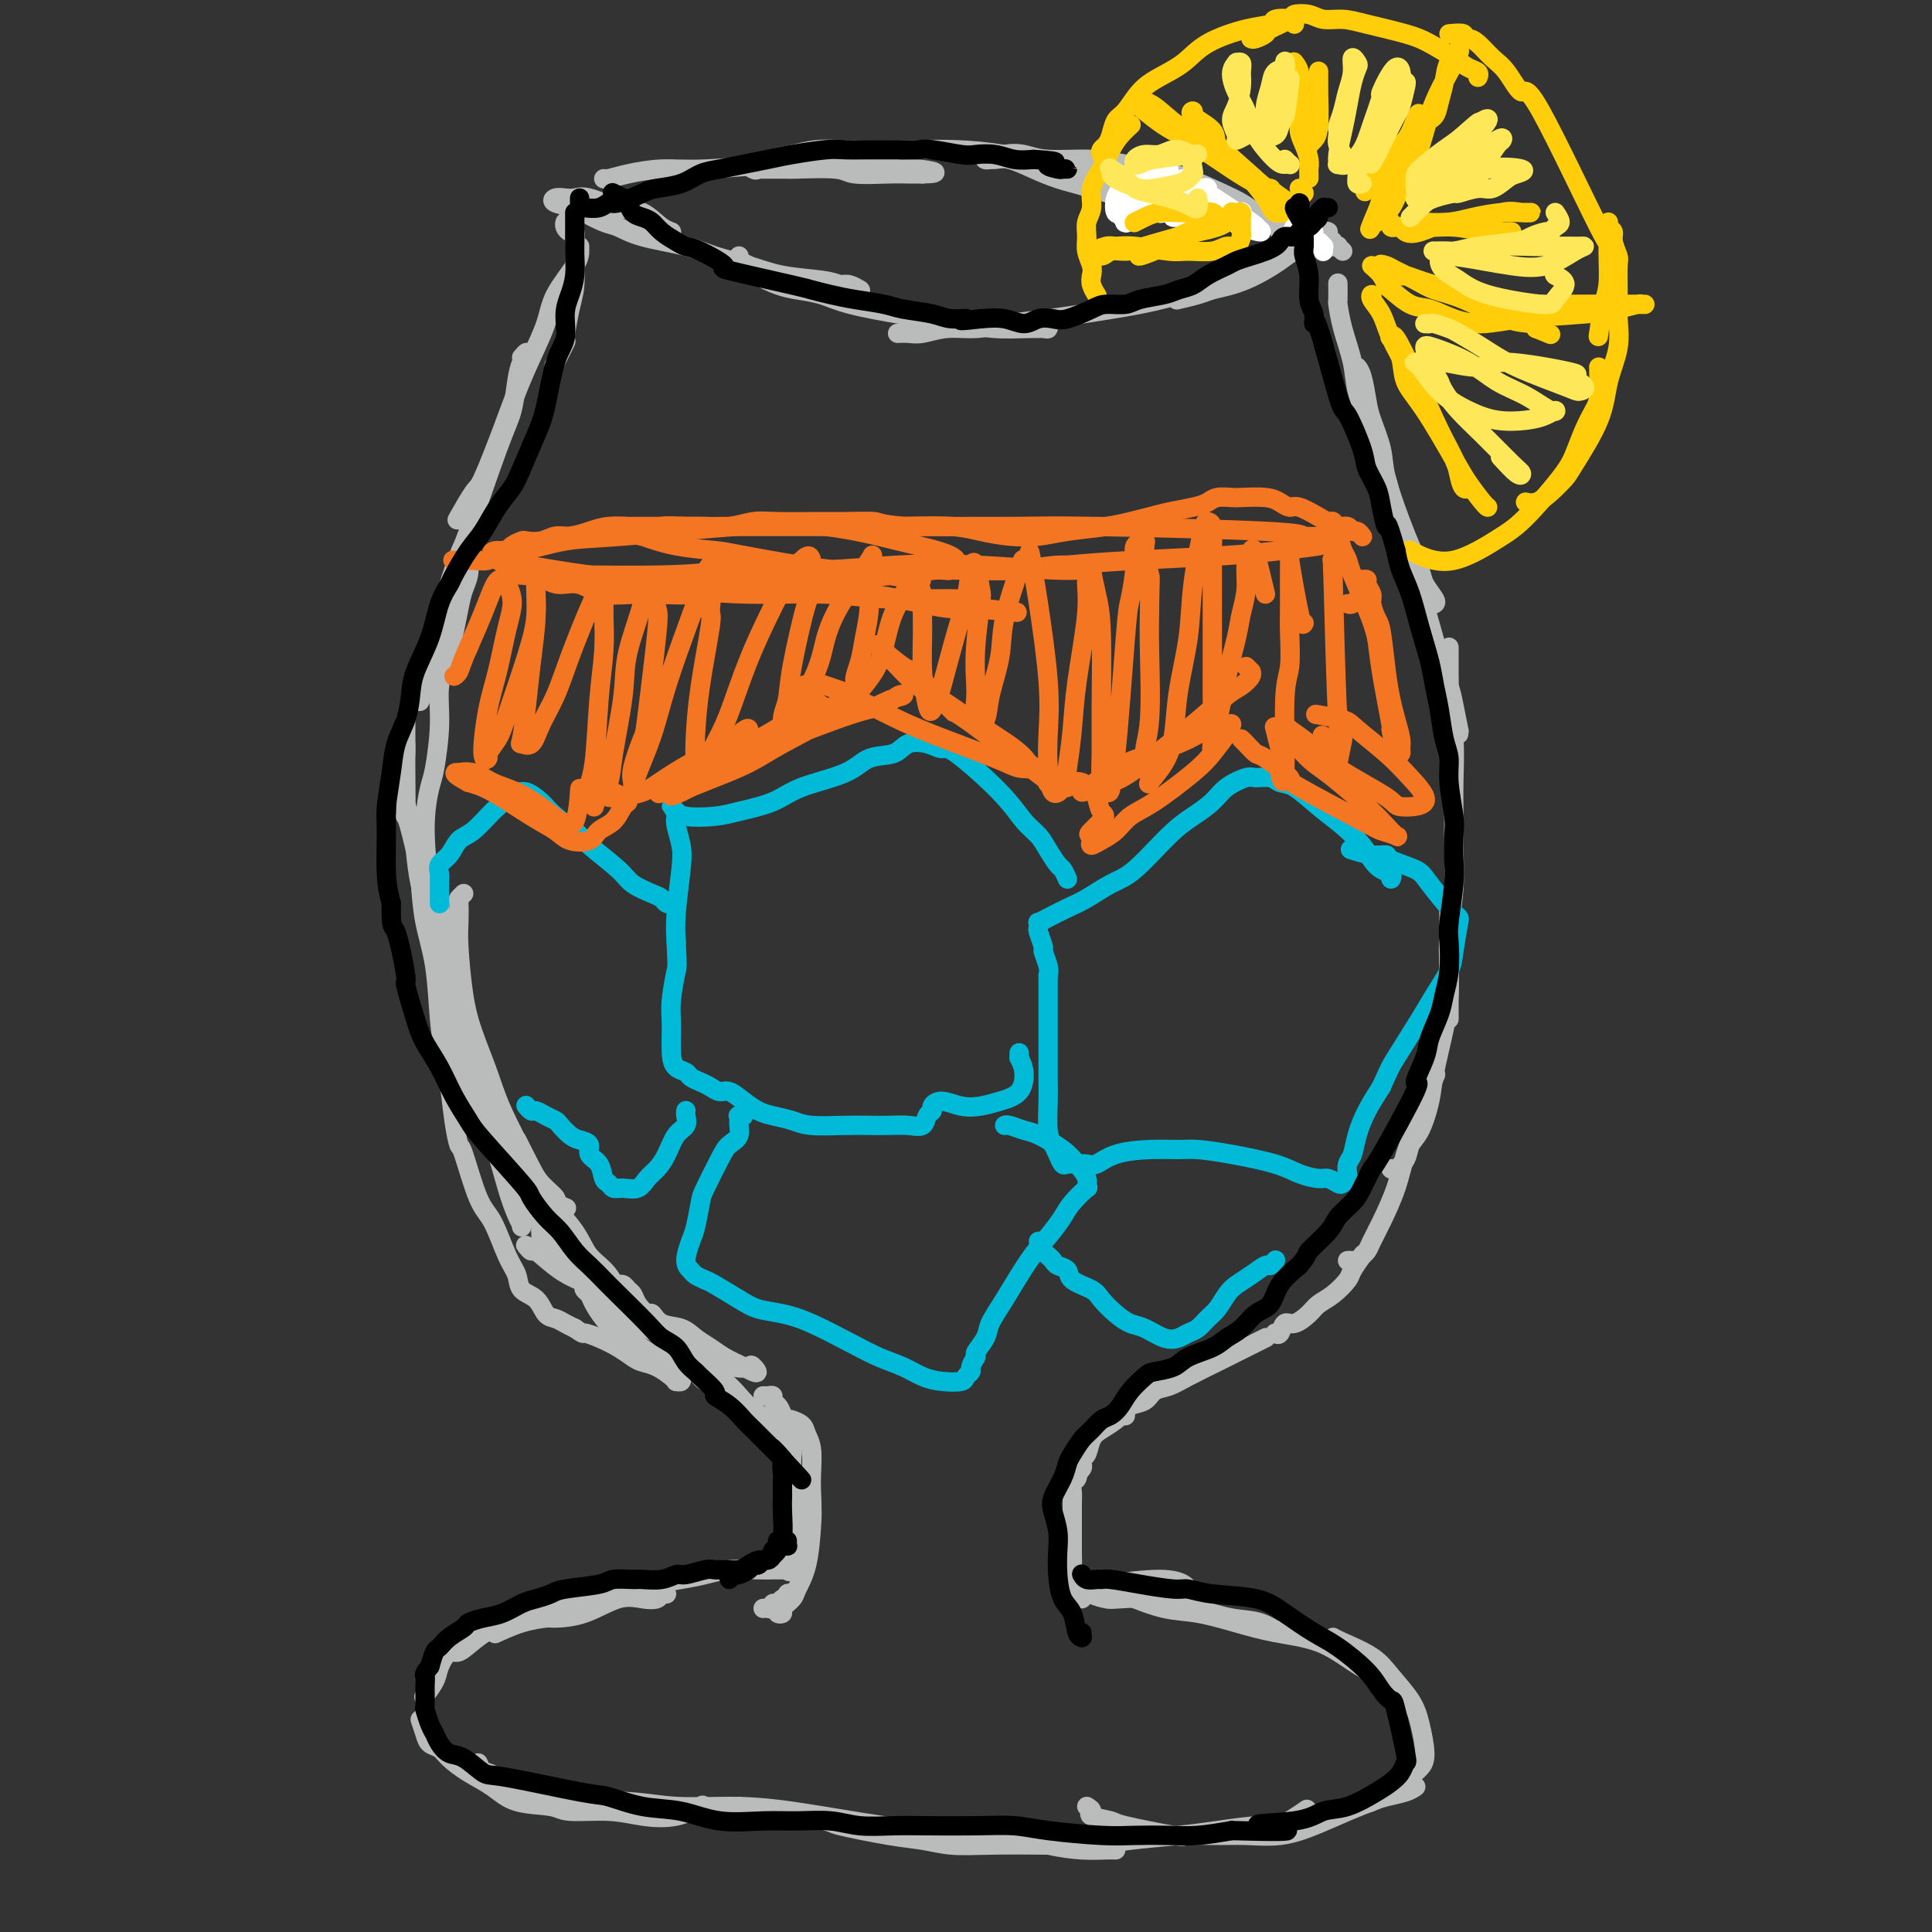 <svg viewBox='0 0 400 400' version='1.1' xmlns='http://www.w3.org/2000/svg' xmlns:xlink='http://www.w3.org/1999/xlink'><rect x="0" y="0" width="400" height="400" fill="#333333" stroke="none"/><g fill='none' stroke='rgb(186,187,187)' stroke-width='4' stroke-linecap='round' stroke-linejoin='round'><path d='M224,331c-0.425,-0.297 -0.850,-0.594 -1,-1c-0.150,-0.406 -0.026,-0.920 0,-1c0.026,-0.080 -0.046,0.274 0,0c0.046,-0.274 0.208,-1.176 0,-2c-0.208,-0.824 -0.788,-1.570 -1,-2c-0.212,-0.430 -0.057,-0.544 0,-1c0.057,-0.456 0.015,-1.252 0,-2c-0.015,-0.748 -0.004,-1.446 0,-2c0.004,-0.554 0.000,-0.965 0,-2c-0.000,-1.035 0.004,-2.696 0,-4c-0.004,-1.304 -0.015,-2.252 0,-3c0.015,-0.748 0.057,-1.297 0,-2c-0.057,-0.703 -0.211,-1.560 0,-2c0.211,-0.440 0.788,-0.465 1,-1c0.212,-0.535 0.061,-1.582 0,-2c-0.061,-0.418 -0.030,-0.209 0,0'/><path d='M223,305c-0.111,0.090 -0.223,0.181 0,0c0.223,-0.181 0.780,-0.633 1,-1c0.220,-0.367 0.102,-0.651 0,-1c-0.102,-0.349 -0.190,-0.765 0,-1c0.190,-0.235 0.656,-0.290 1,-1c0.344,-0.710 0.565,-2.075 1,-3c0.435,-0.925 1.083,-1.411 2,-2c0.917,-0.589 2.101,-1.282 3,-2c0.899,-0.718 1.511,-1.463 2,-2c0.489,-0.537 0.854,-0.868 1,-1c0.146,-0.132 0.073,-0.066 0,0'/><path d='M233,293c0.001,-0.032 0.001,-0.064 0,0c-0.001,0.064 -0.005,0.226 0,0c0.005,-0.226 0.017,-0.838 0,-1c-0.017,-0.162 -0.062,0.126 0,0c0.062,-0.126 0.233,-0.666 1,-1c0.767,-0.334 2.130,-0.464 3,-1c0.870,-0.536 1.246,-1.480 2,-2c0.754,-0.520 1.886,-0.615 3,-1c1.114,-0.385 2.211,-1.059 4,-2c1.789,-0.941 4.269,-2.147 6,-3c1.731,-0.853 2.711,-1.352 4,-2c1.289,-0.648 2.885,-1.444 4,-2c1.115,-0.556 1.747,-0.873 2,-1c0.253,-0.127 0.126,-0.063 0,0'/><path d='M264,276c0.349,0.239 0.698,0.478 1,0c0.302,-0.478 0.559,-1.674 1,-2c0.441,-0.326 1.068,0.218 2,0c0.932,-0.218 2.171,-1.198 3,-2c0.829,-0.802 1.249,-1.427 2,-2c0.751,-0.573 1.834,-1.093 3,-2c1.166,-0.907 2.416,-2.202 3,-3c0.584,-0.798 0.503,-1.099 1,-2c0.497,-0.901 1.570,-2.400 2,-3c0.430,-0.600 0.215,-0.300 0,0'/><path d='M279,261c0.333,-0.025 0.666,-0.050 1,0c0.334,0.050 0.669,0.176 1,0c0.331,-0.176 0.659,-0.652 1,-1c0.341,-0.348 0.696,-0.566 1,-1c0.304,-0.434 0.557,-1.083 1,-2c0.443,-0.917 1.074,-2.103 2,-4c0.926,-1.897 2.145,-4.504 3,-7c0.855,-2.496 1.347,-4.880 2,-7c0.653,-2.120 1.468,-3.977 2,-5c0.532,-1.023 0.782,-1.212 1,-2c0.218,-0.788 0.405,-2.174 1,-4c0.595,-1.826 1.599,-4.093 2,-5c0.401,-0.907 0.201,-0.453 0,0'/><path d='M288,242c0.214,0.149 0.429,0.298 1,0c0.571,-0.298 1.500,-1.044 2,-2c0.500,-0.956 0.571,-2.123 1,-3c0.429,-0.877 1.215,-1.465 2,-3c0.785,-1.535 1.569,-4.019 2,-6c0.431,-1.981 0.508,-3.459 1,-6c0.492,-2.541 1.400,-6.144 2,-9c0.600,-2.856 0.893,-4.966 1,-7c0.107,-2.034 0.029,-3.993 0,-6c-0.029,-2.007 -0.008,-4.064 0,-5c0.008,-0.936 0.002,-0.752 0,-2c-0.002,-1.248 -0.001,-3.928 0,-5c0.001,-1.072 0.000,-0.536 0,0'/><path d='M300,211c-0.001,-0.296 -0.001,-0.592 0,-1c0.001,-0.408 0.004,-0.928 0,-2c-0.004,-1.072 -0.015,-2.696 0,-4c0.015,-1.304 0.057,-2.286 0,-4c-0.057,-1.714 -0.212,-4.159 0,-7c0.212,-2.841 0.790,-6.079 1,-9c0.210,-2.921 0.053,-5.525 0,-8c-0.053,-2.475 -0.000,-4.821 0,-7c0.000,-2.179 -0.053,-4.192 0,-7c0.053,-2.808 0.210,-6.412 0,-9c-0.210,-2.588 -0.788,-4.161 -1,-6c-0.212,-1.839 -0.057,-3.943 0,-5c0.057,-1.057 0.015,-1.067 0,-2c-0.015,-0.933 -0.004,-2.790 0,-4c0.004,-1.210 0.001,-1.774 0,-2c-0.001,-0.226 -0.001,-0.113 0,0'/><path d='M302,152c-0.026,-0.552 -0.052,-1.104 0,-1c0.052,0.104 0.181,0.865 0,0c-0.181,-0.865 -0.671,-3.357 -1,-5c-0.329,-1.643 -0.497,-2.436 -1,-4c-0.503,-1.564 -1.343,-3.899 -2,-6c-0.657,-2.101 -1.132,-3.968 -2,-7c-0.868,-3.032 -2.130,-7.228 -3,-10c-0.870,-2.772 -1.347,-4.119 -2,-6c-0.653,-1.881 -1.482,-4.294 -2,-6c-0.518,-1.706 -0.727,-2.705 -1,-4c-0.273,-1.295 -0.612,-2.887 -1,-4c-0.388,-1.113 -0.825,-1.747 -1,-2c-0.175,-0.253 -0.087,-0.127 0,0'/><path d='M297,125c0.210,-0.140 0.419,-0.279 0,-1c-0.419,-0.721 -1.468,-2.023 -2,-3c-0.532,-0.977 -0.547,-1.631 -1,-3c-0.453,-1.369 -1.343,-3.455 -2,-5c-0.657,-1.545 -1.079,-2.550 -2,-5c-0.921,-2.450 -2.341,-6.344 -3,-9c-0.659,-2.656 -0.559,-4.074 -1,-6c-0.441,-1.926 -1.425,-4.359 -2,-6c-0.575,-1.641 -0.742,-2.492 -1,-4c-0.258,-1.508 -0.608,-3.675 -1,-5c-0.392,-1.325 -0.826,-1.807 -1,-2c-0.174,-0.193 -0.087,-0.096 0,0'/><path d='M286,97c-0.057,0.022 -0.113,0.044 0,0c0.113,-0.044 0.396,-0.154 0,-1c-0.396,-0.846 -1.472,-2.426 -2,-4c-0.528,-1.574 -0.509,-3.140 -1,-5c-0.491,-1.860 -1.490,-4.012 -2,-6c-0.510,-1.988 -0.529,-3.812 -1,-6c-0.471,-2.188 -1.394,-4.741 -2,-7c-0.606,-2.259 -0.894,-4.224 -1,-5c-0.106,-0.776 -0.028,-0.363 0,-1c0.028,-0.637 0.008,-2.325 0,-3c-0.008,-0.675 -0.004,-0.338 0,0'/><path d='M278,52c-0.455,-0.415 -0.910,-0.830 -1,-1c-0.090,-0.170 0.186,-0.094 0,0c-0.186,0.094 -0.833,0.206 -1,0c-0.167,-0.206 0.148,-0.731 0,-1c-0.148,-0.269 -0.758,-0.282 -1,0c-0.242,0.282 -0.117,0.860 0,1c0.117,0.140 0.227,-0.158 0,0c-0.227,0.158 -0.792,0.773 -1,1c-0.208,0.227 -0.059,0.065 0,0c0.059,-0.065 0.030,-0.032 0,0'/><path d='M275,50c0.055,-0.399 0.111,-0.798 0,-1c-0.111,-0.202 -0.387,-0.207 -1,0c-0.613,0.207 -1.562,0.625 -2,1c-0.438,0.375 -0.363,0.706 -1,1c-0.637,0.294 -1.984,0.551 -3,1c-1.016,0.449 -1.701,1.090 -3,2c-1.299,0.910 -3.211,2.090 -5,3c-1.789,0.910 -3.457,1.550 -5,2c-1.543,0.450 -2.963,0.709 -4,1c-1.037,0.291 -1.690,0.614 -3,1c-1.310,0.386 -3.276,0.835 -4,1c-0.724,0.165 -0.207,0.047 0,0c0.207,-0.047 0.103,-0.024 0,0'/><path d='M266,50c0.413,0.447 0.827,0.894 1,1c0.173,0.106 0.107,-0.130 0,0c-0.107,0.130 -0.255,0.626 -1,1c-0.745,0.374 -2.086,0.628 -3,1c-0.914,0.372 -1.402,0.863 -4,2c-2.598,1.137 -7.307,2.921 -10,4c-2.693,1.079 -3.369,1.455 -5,2c-1.631,0.545 -4.216,1.260 -8,2c-3.784,0.740 -8.766,1.504 -12,2c-3.234,0.496 -4.722,0.725 -7,1c-2.278,0.275 -5.348,0.595 -8,1c-2.652,0.405 -4.886,0.893 -7,1c-2.114,0.107 -4.108,-0.167 -6,0c-1.892,0.167 -3.682,0.777 -5,1c-1.318,0.223 -2.162,0.060 -3,0c-0.838,-0.060 -1.668,-0.017 -2,0c-0.332,0.017 -0.166,0.009 0,0'/><path d='M215,67c0.286,-0.113 0.572,-0.227 1,0c0.428,0.227 0.996,0.794 1,1c0.004,0.206 -0.558,0.052 -1,0c-0.442,-0.052 -0.763,-0.003 -1,0c-0.237,0.003 -0.389,-0.040 -2,0c-1.611,0.040 -4.681,0.163 -7,0c-2.319,-0.163 -3.886,-0.611 -6,-1c-2.114,-0.389 -4.775,-0.720 -7,-1c-2.225,-0.280 -4.016,-0.508 -7,-1c-2.984,-0.492 -7.163,-1.248 -10,-2c-2.837,-0.752 -4.331,-1.501 -6,-2c-1.669,-0.499 -3.512,-0.749 -5,-1c-1.488,-0.251 -2.619,-0.502 -4,-1c-1.381,-0.498 -3.011,-1.244 -4,-2c-0.989,-0.756 -1.337,-1.522 -2,-2c-0.663,-0.478 -1.640,-0.667 -2,-1c-0.360,-0.333 -0.103,-0.809 0,-1c0.103,-0.191 0.051,-0.095 0,0'/><path d='M174,59c0.618,-0.113 1.236,-0.226 2,0c0.764,0.226 1.674,0.790 2,1c0.326,0.210 0.069,0.067 0,0c-0.069,-0.067 0.052,-0.059 0,0c-0.052,0.059 -0.275,0.167 -1,0c-0.725,-0.167 -1.950,-0.611 -3,-1c-1.050,-0.389 -1.924,-0.723 -4,-1c-2.076,-0.277 -5.352,-0.497 -8,-1c-2.648,-0.503 -4.666,-1.291 -7,-2c-2.334,-0.709 -4.983,-1.341 -7,-2c-2.017,-0.659 -3.402,-1.346 -6,-2c-2.598,-0.654 -6.409,-1.274 -9,-2c-2.591,-0.726 -3.963,-1.556 -5,-2c-1.037,-0.444 -1.740,-0.501 -3,-1c-1.260,-0.499 -3.078,-1.440 -4,-2c-0.922,-0.560 -0.949,-0.738 -2,-1c-1.051,-0.262 -3.127,-0.608 -4,-1c-0.873,-0.392 -0.545,-0.830 0,-1c0.545,-0.170 1.307,-0.073 2,0c0.693,0.073 1.319,0.121 2,0c0.681,-0.121 1.418,-0.410 3,0c1.582,0.410 4.009,1.519 6,2c1.991,0.481 3.547,0.333 5,1c1.453,0.667 2.802,2.148 4,3c1.198,0.852 2.246,1.076 2,1c-0.246,-0.076 -1.784,-0.450 -3,-1c-1.216,-0.550 -2.108,-1.275 -3,-2'/><path d='M133,45c-0.622,-0.311 -0.178,-0.089 0,0c0.178,0.089 0.089,0.044 0,0'/><path d='M265,48c-0.041,-0.440 -0.083,-0.881 0,-1c0.083,-0.119 0.289,0.082 0,0c-0.289,-0.082 -1.075,-0.448 -2,-1c-0.925,-0.552 -1.989,-1.289 -3,-2c-1.011,-0.711 -1.970,-1.394 -3,-2c-1.030,-0.606 -2.133,-1.133 -4,-2c-1.867,-0.867 -4.498,-2.074 -7,-3c-2.502,-0.926 -4.875,-1.572 -7,-2c-2.125,-0.428 -4.004,-0.637 -6,-1c-1.996,-0.363 -4.110,-0.878 -7,-1c-2.890,-0.122 -6.555,0.149 -9,0c-2.445,-0.149 -3.669,-0.719 -5,-1c-1.331,-0.281 -2.770,-0.273 -4,0c-1.230,0.273 -2.252,0.811 -3,1c-0.748,0.189 -1.222,0.029 -1,0c0.222,-0.029 1.141,0.073 2,0c0.859,-0.073 1.658,-0.321 3,0c1.342,0.321 3.229,1.210 5,2c1.771,0.790 3.428,1.480 5,2c1.572,0.520 3.061,0.871 7,2c3.939,1.129 10.330,3.035 14,4c3.670,0.965 4.620,0.990 5,1c0.380,0.010 0.190,0.005 0,0'/><path d='M272,47c0.348,-0.111 0.696,-0.221 1,0c0.304,0.221 0.565,0.775 1,1c0.435,0.225 1.046,0.122 1,0c-0.046,-0.122 -0.747,-0.264 -1,0c-0.253,0.264 -0.056,0.933 -1,1c-0.944,0.067 -3.029,-0.469 -5,-1c-1.971,-0.531 -3.828,-1.059 -6,-2c-2.172,-0.941 -4.660,-2.297 -7,-3c-2.340,-0.703 -4.531,-0.752 -9,-2c-4.469,-1.248 -11.217,-3.693 -16,-5c-4.783,-1.307 -7.601,-1.474 -11,-2c-3.399,-0.526 -7.381,-1.410 -11,-2c-3.619,-0.590 -6.876,-0.887 -10,-1c-3.124,-0.113 -6.113,-0.043 -10,0c-3.887,0.043 -8.670,0.057 -12,0c-3.330,-0.057 -5.207,-0.187 -7,0c-1.793,0.187 -3.501,0.691 -5,1c-1.499,0.309 -2.788,0.422 -4,1c-1.212,0.578 -2.349,1.619 -3,2c-0.651,0.381 -0.818,0.102 -1,0c-0.182,-0.102 -0.378,-0.027 0,0c0.378,0.027 1.330,0.006 2,0c0.670,-0.006 1.056,0.002 2,0c0.944,-0.002 2.444,-0.015 3,0c0.556,0.015 0.169,0.056 2,0c1.831,-0.056 5.881,-0.211 8,0c2.119,0.211 2.308,0.789 4,1c1.692,0.211 4.886,0.057 7,0c2.114,-0.057 3.146,-0.015 4,0c0.854,0.015 1.530,0.004 2,0c0.470,-0.004 0.735,-0.002 1,0'/><path d='M191,36c5.210,-0.088 1.235,-0.809 -1,-1c-2.235,-0.191 -2.732,0.149 -4,0c-1.268,-0.149 -3.309,-0.787 -6,-1c-2.691,-0.213 -6.032,-0.002 -9,0c-2.968,0.002 -5.562,-0.206 -10,0c-4.438,0.206 -10.720,0.826 -15,1c-4.280,0.174 -6.558,-0.097 -9,0c-2.442,0.097 -5.046,0.562 -7,1c-1.954,0.438 -3.257,0.849 -4,1c-0.743,0.151 -0.927,0.043 -1,0c-0.073,-0.043 -0.037,-0.022 0,0'/><path d='M117,46c-0.083,0.297 -0.166,0.593 0,1c0.166,0.407 0.581,0.923 1,1c0.419,0.077 0.842,-0.286 1,0c0.158,0.286 0.052,1.220 0,2c-0.052,0.780 -0.050,1.406 0,3c0.050,1.594 0.150,4.155 0,6c-0.150,1.845 -0.548,2.975 -1,5c-0.452,2.025 -0.956,4.945 -1,6c-0.044,1.055 0.373,0.246 0,1c-0.373,0.754 -1.535,3.073 -2,4c-0.465,0.927 -0.232,0.464 0,0'/><path d='M120,51c0.003,0.228 0.006,0.456 0,1c-0.006,0.544 -0.021,1.403 -1,3c-0.979,1.597 -2.921,3.933 -4,6c-1.079,2.067 -1.294,3.864 -2,6c-0.706,2.136 -1.903,4.610 -3,7c-1.097,2.390 -2.095,4.698 -3,7c-0.905,2.302 -1.718,4.600 -3,8c-1.282,3.400 -3.034,7.901 -4,10c-0.966,2.099 -1.145,1.796 -2,3c-0.855,1.204 -2.387,3.915 -3,5c-0.613,1.085 -0.306,0.542 0,0'/><path d='M108,74c0.510,-0.569 1.021,-1.137 1,-1c-0.021,0.137 -0.573,0.980 -1,2c-0.427,1.020 -0.728,2.216 -1,4c-0.272,1.784 -0.514,4.156 -1,6c-0.486,1.844 -1.214,3.160 -3,8c-1.786,4.840 -4.629,13.202 -6,17c-1.371,3.798 -1.270,3.030 -2,5c-0.730,1.970 -2.290,6.679 -3,9c-0.710,2.321 -0.569,2.255 -1,4c-0.431,1.745 -1.435,5.303 -2,8c-0.565,2.697 -0.691,4.534 -1,6c-0.309,1.466 -0.803,2.562 -1,3c-0.197,0.438 -0.099,0.219 0,0'/><path d='M97,117c-0.025,-0.152 -0.051,-0.303 0,0c0.051,0.303 0.178,1.061 0,2c-0.178,0.939 -0.660,2.059 -1,3c-0.340,0.941 -0.539,1.702 -1,4c-0.461,2.298 -1.184,6.134 -2,9c-0.816,2.866 -1.726,4.762 -2,7c-0.274,2.238 0.088,4.819 0,8c-0.088,3.181 -0.626,6.963 -1,9c-0.374,2.037 -0.585,2.330 -1,4c-0.415,1.670 -1.035,4.719 -1,9c0.035,4.281 0.724,9.795 1,12c0.276,2.205 0.138,1.103 0,0'/><path d='M96,185c-0.421,0.408 -0.842,0.817 -1,1c-0.158,0.183 -0.051,0.142 0,1c0.051,0.858 0.048,2.615 0,4c-0.048,1.385 -0.139,2.399 0,5c0.139,2.601 0.509,6.789 1,10c0.491,3.211 1.103,5.443 2,8c0.897,2.557 2.081,5.438 3,8c0.919,2.562 1.575,4.805 3,8c1.425,3.195 3.619,7.343 5,10c1.381,2.657 1.950,3.822 3,5c1.050,1.178 2.580,2.367 3,3c0.420,0.633 -0.272,0.709 0,1c0.272,0.291 1.506,0.797 2,1c0.494,0.203 0.247,0.101 0,0'/><path d='M107,236c0.786,1.572 1.572,3.143 2,4c0.428,0.857 0.497,0.998 1,2c0.503,1.002 1.440,2.864 2,4c0.560,1.136 0.743,1.547 2,3c1.257,1.453 3.589,3.948 5,6c1.411,2.052 1.900,3.660 3,5c1.100,1.340 2.810,2.411 4,4c1.190,1.589 1.860,3.698 3,5c1.140,1.302 2.750,1.799 4,3c1.250,1.201 2.139,3.105 3,4c0.861,0.895 1.693,0.779 2,1c0.307,0.221 0.088,0.777 0,1c-0.088,0.223 -0.044,0.111 0,0'/><path d='M121,264c0.026,0.752 0.051,1.503 0,2c-0.051,0.497 -0.180,0.738 0,1c0.180,0.262 0.667,0.543 1,1c0.333,0.457 0.511,1.090 1,2c0.489,0.910 1.287,2.099 2,3c0.713,0.901 1.340,1.515 2,2c0.660,0.485 1.354,0.840 3,2c1.646,1.160 4.246,3.126 6,4c1.754,0.874 2.662,0.655 4,1c1.338,0.345 3.106,1.255 4,2c0.894,0.745 0.912,1.327 2,2c1.088,0.673 3.244,1.438 4,2c0.756,0.562 0.111,0.921 0,1c-0.111,0.079 0.310,-0.123 0,-1c-0.310,-0.877 -1.353,-2.428 -2,-3c-0.647,-0.572 -0.899,-0.163 -1,0c-0.101,0.163 -0.050,0.082 0,0'/><path d='M107,245c-0.426,-0.864 -0.851,-1.727 -1,-2c-0.149,-0.273 -0.021,0.045 0,0c0.021,-0.045 -0.066,-0.452 0,0c0.066,0.452 0.285,1.764 1,3c0.715,1.236 1.927,2.397 3,4c1.073,1.603 2.007,3.648 3,5c0.993,1.352 2.044,2.011 3,3c0.956,0.989 1.815,2.308 3,4c1.185,1.692 2.696,3.756 4,5c1.304,1.244 2.402,1.669 3,2c0.598,0.331 0.696,0.570 1,1c0.304,0.430 0.813,1.051 1,1c0.187,-0.051 0.050,-0.774 0,-1c-0.050,-0.226 -0.013,0.044 0,0c0.013,-0.044 0.003,-0.404 0,-1c-0.003,-0.596 0.002,-1.428 0,-2c-0.002,-0.572 -0.012,-0.882 0,-1c0.012,-0.118 0.045,-0.043 0,0c-0.045,0.043 -0.168,0.055 0,0c0.168,-0.055 0.626,-0.179 1,0c0.374,0.179 0.663,0.659 1,1c0.337,0.341 0.721,0.543 1,1c0.279,0.457 0.452,1.168 1,2c0.548,0.832 1.473,1.784 2,2c0.527,0.216 0.658,-0.304 1,0c0.342,0.304 0.895,1.432 2,2c1.105,0.568 2.763,0.575 4,1c1.237,0.425 2.053,1.269 3,2c0.947,0.731 2.024,1.351 3,2c0.976,0.649 1.850,1.328 3,2c1.150,0.672 2.575,1.336 4,2'/><path d='M154,283c4.036,2.328 2.628,0.646 2,0c-0.628,-0.646 -0.474,-0.258 -1,0c-0.526,0.258 -1.733,0.387 -3,0c-1.267,-0.387 -2.596,-1.290 -4,-2c-1.404,-0.710 -2.885,-1.229 -4,-2c-1.115,-0.771 -1.863,-1.795 -4,-3c-2.137,-1.205 -5.661,-2.592 -8,-4c-2.339,-1.408 -3.492,-2.836 -5,-4c-1.508,-1.164 -3.372,-2.064 -5,-3c-1.628,-0.936 -3.021,-1.906 -5,-3c-1.979,-1.094 -4.544,-2.311 -6,-3c-1.456,-0.689 -1.802,-0.852 -2,-1c-0.198,-0.148 -0.249,-0.283 0,0c0.249,0.283 0.800,0.984 1,1c0.200,0.016 0.051,-0.655 1,0c0.949,0.655 2.995,2.634 5,4c2.005,1.366 3.970,2.120 6,3c2.030,0.880 4.124,1.887 6,3c1.876,1.113 3.533,2.333 6,4c2.467,1.667 5.745,3.783 8,5c2.255,1.217 3.485,1.537 4,2c0.515,0.463 0.313,1.069 0,1c-0.313,-0.069 -0.736,-0.812 -1,-1c-0.264,-0.188 -0.368,0.177 -1,0c-0.632,-0.177 -1.791,-0.898 -4,-2c-2.209,-1.102 -5.468,-2.584 -8,-4c-2.532,-1.416 -4.335,-2.766 -6,-4c-1.665,-1.234 -3.190,-2.353 -5,-4c-1.810,-1.647 -3.905,-3.824 -6,-6'/><path d='M115,260c-3.309,-2.800 -3.081,-2.799 -3,-3c0.081,-0.201 0.014,-0.604 0,-1c-0.014,-0.396 0.026,-0.786 0,-1c-0.026,-0.214 -0.117,-0.253 0,0c0.117,0.253 0.443,0.799 1,1c0.557,0.201 1.344,0.058 2,1c0.656,0.942 1.179,2.969 2,4c0.821,1.031 1.939,1.066 3,2c1.061,0.934 2.065,2.767 2,3c-0.065,0.233 -1.199,-1.134 -2,-2c-0.801,-0.866 -1.268,-1.232 -2,-2c-0.732,-0.768 -1.729,-1.938 -3,-4c-1.271,-2.062 -2.818,-5.014 -4,-7c-1.182,-1.986 -2.001,-3.004 -3,-5c-0.999,-1.996 -2.179,-4.969 -3,-7c-0.821,-2.031 -1.285,-3.121 -2,-5c-0.715,-1.879 -1.682,-4.546 -2,-6c-0.318,-1.454 0.011,-1.694 0,-2c-0.011,-0.306 -0.363,-0.679 0,0c0.363,0.679 1.442,2.409 2,4c0.558,1.591 0.594,3.041 1,5c0.406,1.959 1.181,4.425 2,7c0.819,2.575 1.684,5.259 2,7c0.316,1.741 0.085,2.539 0,3c-0.085,0.461 -0.023,0.586 0,1c0.023,0.414 0.007,1.118 0,1c-0.007,-0.118 -0.003,-1.059 0,-2'/><path d='M108,252c0.769,3.529 -0.809,0.353 -2,-3c-1.191,-3.353 -1.997,-6.883 -3,-10c-1.003,-3.117 -2.205,-5.820 -3,-9c-0.795,-3.180 -1.183,-6.837 -2,-10c-0.817,-3.163 -2.061,-5.832 -3,-10c-0.939,-4.168 -1.572,-9.834 -2,-13c-0.428,-3.166 -0.651,-3.832 -1,-5c-0.349,-1.168 -0.826,-2.838 -1,-4c-0.174,-1.162 -0.047,-1.816 0,-2c0.047,-0.184 0.013,0.102 0,0c-0.013,-0.102 -0.004,-0.593 0,0c0.004,0.593 0.004,2.272 0,3c-0.004,0.728 -0.011,0.507 0,1c0.011,0.493 0.041,1.699 0,3c-0.041,1.301 -0.151,2.695 0,4c0.151,1.305 0.564,2.519 1,4c0.436,1.481 0.894,3.229 1,5c0.106,1.771 -0.141,3.566 0,5c0.141,1.434 0.669,2.506 1,5c0.331,2.494 0.464,6.408 1,9c0.536,2.592 1.476,3.862 2,5c0.524,1.138 0.632,2.145 1,3c0.368,0.855 0.997,1.557 1,1c0.003,-0.557 -0.618,-2.373 -1,-4c-0.382,-1.627 -0.525,-3.066 -1,-5c-0.475,-1.934 -1.283,-4.364 -2,-7c-0.717,-2.636 -1.344,-5.480 -2,-8c-0.656,-2.520 -1.341,-4.717 -2,-8c-0.659,-3.283 -1.293,-7.653 -2,-11c-0.707,-3.347 -1.488,-5.671 -2,-8c-0.512,-2.329 -0.756,-4.665 -1,-7'/><path d='M86,176c-2.309,-9.927 -2.083,-6.246 -2,-7c0.083,-0.754 0.022,-5.943 0,-9c-0.022,-3.057 -0.006,-3.982 0,-5c0.006,-1.018 0.002,-2.128 0,-3c-0.002,-0.872 -0.001,-1.506 0,-2c0.001,-0.494 0.001,-0.847 0,-1c-0.001,-0.153 -0.002,-0.107 0,0c0.002,0.107 0.007,0.275 0,1c-0.007,0.725 -0.027,2.007 0,3c0.027,0.993 0.100,1.698 0,4c-0.100,2.302 -0.374,6.203 0,9c0.374,2.797 1.396,4.490 2,7c0.604,2.510 0.792,5.836 1,9c0.208,3.164 0.437,6.166 1,9c0.563,2.834 1.460,5.499 2,9c0.540,3.501 0.722,7.839 1,11c0.278,3.161 0.650,5.144 1,7c0.350,1.856 0.677,3.586 1,6c0.323,2.414 0.642,5.514 1,8c0.358,2.486 0.757,4.360 1,5c0.243,0.640 0.331,0.047 1,2c0.669,1.953 1.918,6.453 3,9c1.082,2.547 1.999,3.142 3,5c1.001,1.858 2.088,4.978 3,7c0.912,2.022 1.648,2.948 2,4c0.352,1.052 0.321,2.232 1,3c0.679,0.768 2.069,1.123 3,2c0.931,0.877 1.404,2.276 2,3c0.596,0.724 1.314,0.772 2,1c0.686,0.228 1.339,0.637 2,1c0.661,0.363 1.331,0.682 2,1'/><path d='M119,275c2.026,1.428 1.592,0.999 2,1c0.408,0.001 1.659,0.433 3,1c1.341,0.567 2.772,1.269 4,2c1.228,0.731 2.252,1.492 3,2c0.748,0.508 1.219,0.763 2,1c0.781,0.237 1.873,0.457 3,1c1.127,0.543 2.288,1.410 3,2c0.712,0.590 0.975,0.904 1,1c0.025,0.096 -0.190,-0.027 0,0c0.190,0.027 0.783,0.203 1,0c0.217,-0.203 0.058,-0.785 0,-1c-0.058,-0.215 -0.017,-0.061 0,0c0.017,0.061 0.008,0.031 0,0'/><path d='M140,278c0.116,0.237 0.233,0.475 1,1c0.767,0.525 2.186,1.338 3,2c0.814,0.662 1.023,1.175 2,2c0.977,0.825 2.723,1.963 4,3c1.277,1.037 2.086,1.972 3,3c0.914,1.028 1.934,2.148 3,3c1.066,0.852 2.177,1.436 3,2c0.823,0.564 1.359,1.107 2,2c0.641,0.893 1.387,2.134 2,3c0.613,0.866 1.092,1.356 1,2c-0.092,0.644 -0.757,1.441 -1,2c-0.243,0.559 -0.065,0.881 0,1c0.065,0.119 0.019,0.034 0,0c-0.019,-0.034 -0.009,-0.017 0,0'/><path d='M158,289c0.303,0.025 0.606,0.050 1,0c0.394,-0.050 0.879,-0.175 1,0c0.121,0.175 -0.122,0.651 0,1c0.122,0.349 0.607,0.570 1,1c0.393,0.430 0.693,1.067 1,2c0.307,0.933 0.622,2.160 1,3c0.378,0.840 0.820,1.291 1,2c0.180,0.709 0.097,1.676 0,3c-0.097,1.324 -0.208,3.005 0,4c0.208,0.995 0.735,1.304 1,3c0.265,1.696 0.267,4.780 0,6c-0.267,1.220 -0.804,0.575 -1,1c-0.196,0.425 -0.053,1.918 0,3c0.053,1.082 0.014,1.753 0,2c-0.014,0.247 -0.004,0.071 0,0c0.004,-0.071 0.002,-0.035 0,0'/><path d='M162,299c-0.079,-1.040 -0.158,-2.080 0,-3c0.158,-0.920 0.553,-1.719 1,-2c0.447,-0.281 0.947,-0.044 1,0c0.053,0.044 -0.339,-0.105 0,0c0.339,0.105 1.411,0.466 2,1c0.589,0.534 0.695,1.242 1,2c0.305,0.758 0.811,1.565 1,3c0.189,1.435 0.063,3.499 0,5c-0.063,1.501 -0.063,2.439 0,4c0.063,1.561 0.190,3.746 0,5c-0.190,1.254 -0.696,1.578 -1,3c-0.304,1.422 -0.407,3.943 -1,5c-0.593,1.057 -1.675,0.651 -2,1c-0.325,0.349 0.109,1.454 0,2c-0.109,0.546 -0.760,0.531 -1,0c-0.240,-0.531 -0.069,-1.580 0,-2c0.069,-0.420 0.034,-0.210 0,0'/><path d='M166,312c-0.084,-0.018 -0.168,-0.036 0,0c0.168,0.036 0.588,0.124 1,0c0.412,-0.124 0.816,-0.462 1,0c0.184,0.462 0.146,1.724 0,4c-0.146,2.276 -0.402,5.566 -1,8c-0.598,2.434 -1.537,4.012 -2,5c-0.463,0.988 -0.450,1.385 -1,2c-0.550,0.615 -1.664,1.446 -2,2c-0.336,0.554 0.106,0.829 0,1c-0.106,0.171 -0.759,0.238 -1,0c-0.241,-0.238 -0.069,-0.782 0,-1c0.069,-0.218 0.034,-0.109 0,0'/><path d='M164,330c-0.447,-0.122 -0.894,-0.244 -1,0c-0.106,0.244 0.130,0.854 0,1c-0.130,0.146 -0.626,-0.171 -1,0c-0.374,0.171 -0.626,0.830 -1,1c-0.374,0.170 -0.871,-0.151 -1,0c-0.129,0.151 0.110,0.772 0,1c-0.110,0.228 -0.568,0.061 -1,0c-0.432,-0.061 -0.838,-0.018 -1,0c-0.162,0.018 -0.081,0.009 0,0'/><path d='M162,325c0.176,0.002 0.351,0.003 0,0c-0.351,-0.003 -1.229,-0.012 -2,0c-0.771,0.012 -1.436,0.045 -3,0c-1.564,-0.045 -4.027,-0.167 -6,0c-1.973,0.167 -3.455,0.622 -5,1c-1.545,0.378 -3.153,0.679 -5,1c-1.847,0.321 -3.934,0.663 -6,1c-2.066,0.337 -4.113,0.668 -6,1c-1.887,0.332 -3.616,0.663 -5,1c-1.384,0.337 -2.423,0.679 -4,1c-1.577,0.321 -3.691,0.622 -5,1c-1.309,0.378 -1.814,0.832 -2,1c-0.186,0.168 -0.053,0.048 0,0c0.053,-0.048 0.027,-0.024 0,0'/><path d='M138,330c-0.372,-0.107 -0.743,-0.215 -1,0c-0.257,0.215 -0.398,0.751 -1,1c-0.602,0.249 -1.664,0.210 -3,0c-1.336,-0.210 -2.946,-0.590 -5,0c-2.054,0.590 -4.551,2.152 -7,3c-2.449,0.848 -4.850,0.984 -6,1c-1.150,0.016 -1.051,-0.089 -2,0c-0.949,0.089 -2.948,0.370 -5,1c-2.052,0.630 -4.158,1.609 -5,2c-0.842,0.391 -0.421,0.196 0,0'/><path d='M111,334c-0.141,0.436 -0.282,0.871 -1,1c-0.718,0.129 -2.012,-0.049 -3,0c-0.988,0.049 -1.669,0.323 -3,1c-1.331,0.677 -3.311,1.755 -5,3c-1.689,1.245 -3.087,2.656 -4,3c-0.913,0.344 -1.341,-0.380 -2,0c-0.659,0.380 -1.548,1.865 -2,3c-0.452,1.135 -0.468,1.921 -1,3c-0.532,1.079 -1.581,2.451 -2,3c-0.419,0.549 -0.210,0.274 0,0'/><path d='M87,356c0.360,1.061 0.720,2.122 1,3c0.280,0.878 0.479,1.575 1,2c0.521,0.425 1.364,0.580 2,1c0.636,0.420 1.067,1.106 2,2c0.933,0.894 2.370,1.995 4,3c1.630,1.005 3.452,1.915 5,3c1.548,1.085 2.820,2.347 5,3c2.180,0.653 5.267,0.699 7,1c1.733,0.301 2.111,0.858 4,1c1.889,0.142 5.288,-0.130 8,0c2.712,0.130 4.737,0.664 7,1c2.263,0.336 4.763,0.475 7,0c2.237,-0.475 4.211,-1.564 5,-2c0.789,-0.436 0.395,-0.218 0,0'/><path d='M99,365c0.386,0.889 0.772,1.777 1,2c0.228,0.223 0.298,-0.220 1,0c0.702,0.220 2.035,1.103 3,2c0.965,0.897 1.560,1.809 2,2c0.440,0.191 0.724,-0.337 2,0c1.276,0.337 3.544,1.540 5,2c1.456,0.460 2.100,0.177 5,0c2.900,-0.177 8.058,-0.247 12,0c3.942,0.247 6.670,0.812 10,1c3.330,0.188 7.261,-0.000 11,0c3.739,0.000 7.285,0.189 13,1c5.715,0.811 13.598,2.246 19,3c5.402,0.754 8.322,0.829 12,1c3.678,0.171 8.114,0.438 12,1c3.886,0.562 7.224,1.419 10,2c2.776,0.581 4.992,0.888 7,1c2.008,0.112 3.810,0.030 5,0c1.190,-0.030 1.769,-0.009 2,0c0.231,0.009 0.116,0.004 0,0'/><path d='M153,374c0.019,0.408 0.039,0.815 1,1c0.961,0.185 2.864,0.147 4,0c1.136,-0.147 1.506,-0.405 4,0c2.494,0.405 7.113,1.471 9,2c1.887,0.529 1.044,0.520 3,1c1.956,0.480 6.712,1.449 10,2c3.288,0.551 5.108,0.684 7,1c1.892,0.316 3.856,0.814 6,1c2.144,0.186 4.469,0.061 8,0c3.531,-0.061 8.267,-0.057 12,0c3.733,0.057 6.464,0.168 9,0c2.536,-0.168 4.878,-0.617 8,-1c3.122,-0.383 7.023,-0.702 10,-1c2.977,-0.298 5.030,-0.574 8,-1c2.970,-0.426 6.858,-1.001 9,-1c2.142,0.001 2.538,0.577 4,0c1.462,-0.577 3.989,-2.308 5,-3c1.011,-0.692 0.505,-0.346 0,0'/><path d='M225,374c0.540,0.336 1.081,0.672 1,1c-0.081,0.328 -0.783,0.648 0,1c0.783,0.352 3.051,0.735 4,1c0.949,0.265 0.579,0.410 3,1c2.421,0.590 7.632,1.623 10,2c2.368,0.377 1.891,0.096 3,0c1.109,-0.096 3.804,-0.007 6,0c2.196,0.007 3.894,-0.068 6,0c2.106,0.068 4.621,0.278 7,0c2.379,-0.278 4.622,-1.044 7,-2c2.378,-0.956 4.889,-2.102 7,-3c2.111,-0.898 3.820,-1.547 5,-2c1.180,-0.453 1.832,-0.709 3,-1c1.168,-0.291 2.853,-0.617 4,-1c1.147,-0.383 1.756,-0.824 2,-1c0.244,-0.176 0.122,-0.088 0,0'/><path d='M282,373c0.728,0.209 1.455,0.418 2,0c0.545,-0.418 0.907,-1.463 2,-2c1.093,-0.537 2.917,-0.565 4,-1c1.083,-0.435 1.424,-1.276 2,-2c0.576,-0.724 1.385,-1.330 2,-2c0.615,-0.670 1.035,-1.403 1,-3c-0.035,-1.597 -0.524,-4.056 -1,-6c-0.476,-1.944 -0.940,-3.372 -2,-5c-1.060,-1.628 -2.715,-3.456 -4,-5c-1.285,-1.544 -2.200,-2.806 -4,-4c-1.800,-1.194 -4.485,-2.322 -6,-3c-1.515,-0.678 -1.862,-0.908 -2,-1c-0.138,-0.092 -0.069,-0.046 0,0'/><path d='M286,350c1.254,0.374 2.508,0.748 3,1c0.492,0.252 0.222,0.384 0,0c-0.222,-0.384 -0.395,-1.282 -1,-2c-0.605,-0.718 -1.642,-1.256 -3,-2c-1.358,-0.744 -3.036,-1.695 -5,-3c-1.964,-1.305 -4.213,-2.964 -7,-4c-2.787,-1.036 -6.110,-1.448 -9,-2c-2.890,-0.552 -5.346,-1.245 -8,-2c-2.654,-0.755 -5.505,-1.574 -8,-2c-2.495,-0.426 -4.633,-0.461 -7,-1c-2.367,-0.539 -4.962,-1.583 -6,-2c-1.038,-0.417 -0.519,-0.209 0,0'/><path d='M266,337c-0.105,0.631 -0.210,1.261 -1,1c-0.790,-0.261 -2.264,-1.415 -4,-2c-1.736,-0.585 -3.734,-0.601 -6,-1c-2.266,-0.399 -4.801,-1.181 -7,-2c-2.199,-0.819 -4.063,-1.673 -7,-2c-2.937,-0.327 -6.946,-0.125 -9,0c-2.054,0.125 -2.152,0.175 -3,0c-0.848,-0.175 -2.447,-0.573 -3,-1c-0.553,-0.427 -0.061,-0.882 0,-1c0.061,-0.118 -0.309,0.102 0,0c0.309,-0.102 1.298,-0.525 4,-1c2.702,-0.475 7.117,-1.003 10,-1c2.883,0.003 4.234,0.537 5,1c0.766,0.463 0.947,0.856 1,1c0.053,0.144 -0.022,0.039 -1,0c-0.978,-0.039 -2.860,-0.010 -4,0c-1.140,0.010 -1.538,0.003 -3,0c-1.462,-0.003 -3.989,-0.001 -5,0c-1.011,0.001 -0.505,0.000 0,0'/></g>
<g fill='none' stroke='rgb(244,118,35)' stroke-width='4' stroke-linecap='round' stroke-linejoin='round'><path d='M282,111c-0.023,-0.033 -0.047,-0.065 0,0c0.047,0.065 0.163,0.229 0,0c-0.163,-0.229 -0.607,-0.850 -1,-1c-0.393,-0.150 -0.735,0.170 -1,0c-0.265,-0.170 -0.453,-0.832 -1,-1c-0.547,-0.168 -1.452,0.157 -2,0c-0.548,-0.157 -0.737,-0.798 -1,-1c-0.263,-0.202 -0.598,0.034 -1,0c-0.402,-0.034 -0.871,-0.339 -2,-1c-1.129,-0.661 -2.919,-1.680 -4,-2c-1.081,-0.320 -1.454,0.058 -2,0c-0.546,-0.058 -1.266,-0.552 -2,-1c-0.734,-0.448 -1.480,-0.849 -3,-1c-1.520,-0.151 -3.812,-0.052 -5,0c-1.188,0.052 -1.273,0.055 -2,0c-0.727,-0.055 -2.098,-0.170 -3,0c-0.902,0.170 -1.336,0.623 -2,1c-0.664,0.377 -1.559,0.678 -3,1c-1.441,0.322 -3.427,0.663 -5,1c-1.573,0.337 -2.733,0.668 -4,1c-1.267,0.332 -2.641,0.664 -4,1c-1.359,0.336 -2.705,0.676 -5,1c-2.295,0.324 -5.540,0.633 -8,1c-2.460,0.367 -4.134,0.792 -6,1c-1.866,0.208 -3.923,0.200 -6,0c-2.077,-0.200 -4.175,-0.592 -6,-1c-1.825,-0.408 -3.379,-0.831 -6,-1c-2.621,-0.169 -6.311,-0.085 -10,0'/><path d='M187,109c-5.394,-0.536 -4.878,-0.877 -6,-1c-1.122,-0.123 -3.880,-0.029 -6,0c-2.120,0.029 -3.601,-0.006 -6,0c-2.399,0.006 -5.716,0.054 -8,0c-2.284,-0.054 -3.534,-0.211 -5,0c-1.466,0.211 -3.146,0.789 -5,1c-1.854,0.211 -3.882,0.056 -5,0c-1.118,-0.056 -1.327,-0.012 -4,0c-2.673,0.012 -7.811,-0.007 -10,0c-2.189,0.007 -1.429,0.039 -2,0c-0.571,-0.039 -2.473,-0.150 -4,0c-1.527,0.150 -2.679,0.562 -4,1c-1.321,0.438 -2.811,0.901 -4,1c-1.189,0.099 -2.077,-0.167 -3,0c-0.923,0.167 -1.883,0.767 -3,1c-1.117,0.233 -2.392,0.100 -3,0c-0.608,-0.100 -0.549,-0.166 -1,0c-0.451,0.166 -1.413,0.565 -2,1c-0.587,0.435 -0.800,0.905 -1,1c-0.200,0.095 -0.388,-0.185 -1,0c-0.612,0.185 -1.646,0.834 -2,1c-0.354,0.166 -0.026,-0.152 0,0c0.026,0.152 -0.249,0.773 -1,1c-0.751,0.227 -1.977,0.061 -3,0c-1.023,-0.061 -1.843,-0.016 -2,0c-0.157,0.016 0.350,0.004 0,0c-0.350,-0.004 -1.556,-0.001 -2,0c-0.444,0.001 -0.127,0.000 0,0c0.127,-0.000 0.063,-0.000 0,0'/></g>
<g fill='none' stroke='rgb(0,186,216)' stroke-width='4' stroke-linecap='round' stroke-linejoin='round'><path d='M288,181c-0.047,0.517 -0.094,1.034 0,1c0.094,-0.034 0.329,-0.620 0,-1c-0.329,-0.380 -1.223,-0.554 -2,-1c-0.777,-0.446 -1.436,-1.163 -2,-2c-0.564,-0.837 -1.033,-1.792 -2,-3c-0.967,-1.208 -2.432,-2.667 -4,-4c-1.568,-1.333 -3.239,-2.539 -5,-4c-1.761,-1.461 -3.611,-3.178 -5,-4c-1.389,-0.822 -2.319,-0.751 -3,-1c-0.681,-0.249 -1.115,-0.818 -2,-1c-0.885,-0.182 -2.221,0.023 -3,0c-0.779,-0.023 -1.003,-0.274 -2,0c-0.997,0.274 -2.769,1.075 -4,2c-1.231,0.925 -1.920,1.976 -3,3c-1.080,1.024 -2.550,2.021 -4,3c-1.450,0.979 -2.880,1.939 -5,4c-2.120,2.061 -4.931,5.224 -7,7c-2.069,1.776 -3.395,2.164 -5,3c-1.605,0.836 -3.488,2.118 -5,3c-1.512,0.882 -2.654,1.364 -4,2c-1.346,0.636 -2.898,1.425 -4,2c-1.102,0.575 -1.755,0.936 -2,1c-0.245,0.064 -0.081,-0.167 0,0c0.081,0.167 0.078,0.734 0,1c-0.078,0.266 -0.231,0.232 0,1c0.231,0.768 0.845,2.340 1,3c0.155,0.660 -0.151,0.408 0,1c0.151,0.592 0.757,2.026 1,3c0.243,0.974 0.121,1.487 0,2'/><path d='M217,202c0.000,2.991 0.000,4.468 0,6c-0.000,1.532 -0.001,3.120 0,5c0.001,1.880 0.003,4.051 0,6c-0.003,1.949 -0.012,3.677 0,5c0.012,1.323 0.045,2.243 0,4c-0.045,1.757 -0.168,4.352 0,6c0.168,1.648 0.625,2.351 1,3c0.375,0.649 0.667,1.245 1,2c0.333,0.755 0.707,1.668 1,2c0.293,0.332 0.505,0.082 1,0c0.495,-0.082 1.274,0.002 2,0c0.726,-0.002 1.398,-0.091 2,0c0.602,0.091 1.134,0.364 2,0c0.866,-0.364 2.064,-1.363 4,-2c1.936,-0.637 4.608,-0.911 7,-1c2.392,-0.089 4.505,0.007 6,0c1.495,-0.007 2.372,-0.117 4,0c1.628,0.117 4.007,0.461 7,1c2.993,0.539 6.598,1.272 9,2c2.402,0.728 3.599,1.450 5,2c1.401,0.550 3.006,0.929 4,1c0.994,0.071 1.377,-0.165 2,0c0.623,0.165 1.487,0.731 2,1c0.513,0.269 0.677,0.239 1,0c0.323,-0.239 0.807,-0.688 1,-1c0.193,-0.312 0.095,-0.487 0,-1c-0.095,-0.513 -0.189,-1.364 0,-2c0.189,-0.636 0.659,-1.057 1,-2c0.341,-0.943 0.553,-2.408 1,-4c0.447,-1.592 1.128,-3.312 2,-5c0.872,-1.688 1.936,-3.344 3,-5'/><path d='M286,225c1.805,-4.030 1.817,-4.104 3,-6c1.183,-1.896 3.536,-5.612 5,-8c1.464,-2.388 2.039,-3.447 3,-5c0.961,-1.553 2.307,-3.599 3,-5c0.693,-1.401 0.733,-2.157 1,-4c0.267,-1.843 0.761,-4.773 1,-6c0.239,-1.227 0.224,-0.749 -1,-2c-1.224,-1.251 -3.656,-4.229 -5,-6c-1.344,-1.771 -1.601,-2.335 -3,-3c-1.399,-0.665 -3.941,-1.432 -5,-2c-1.059,-0.568 -0.634,-0.936 -1,-1c-0.366,-0.064 -1.522,0.175 -3,0c-1.478,-0.175 -3.280,-0.764 -4,-1c-0.720,-0.236 -0.360,-0.118 0,0'/><path d='M221,182c-0.359,-0.803 -0.718,-1.606 -1,-2c-0.282,-0.394 -0.489,-0.379 -1,-1c-0.511,-0.621 -1.328,-1.877 -2,-3c-0.672,-1.123 -1.201,-2.114 -2,-3c-0.799,-0.886 -1.868,-1.666 -3,-3c-1.132,-1.334 -2.327,-3.221 -5,-6c-2.673,-2.779 -6.825,-6.450 -9,-8c-2.175,-1.550 -2.374,-0.978 -3,-1c-0.626,-0.022 -1.677,-0.638 -3,-1c-1.323,-0.362 -2.916,-0.470 -4,0c-1.084,0.470 -1.658,1.519 -3,2c-1.342,0.481 -3.450,0.395 -5,1c-1.550,0.605 -2.540,1.903 -5,3c-2.460,1.097 -6.389,1.994 -9,3c-2.611,1.006 -3.905,2.122 -6,3c-2.095,0.878 -4.991,1.519 -7,2c-2.009,0.481 -3.132,0.804 -5,1c-1.868,0.196 -4.483,0.266 -6,0c-1.517,-0.266 -1.937,-0.867 -2,-1c-0.063,-0.133 0.231,0.203 0,0c-0.231,-0.203 -0.987,-0.946 -1,-1c-0.013,-0.054 0.715,0.581 1,1c0.285,0.419 0.125,0.621 0,1c-0.125,0.379 -0.216,0.936 0,2c0.216,1.064 0.738,2.636 1,4c0.262,1.364 0.263,2.521 0,5c-0.263,2.479 -0.789,6.280 -1,9c-0.211,2.720 -0.105,4.360 0,6'/><path d='M140,195c0.216,5.385 0.256,4.847 0,6c-0.256,1.153 -0.808,3.997 -1,6c-0.192,2.003 -0.025,3.167 0,5c0.025,1.833 -0.092,4.337 0,6c0.092,1.663 0.395,2.487 1,3c0.605,0.513 1.513,0.716 2,1c0.487,0.284 0.552,0.649 1,1c0.448,0.351 1.278,0.688 2,1c0.722,0.312 1.337,0.598 2,1c0.663,0.402 1.373,0.920 2,1c0.627,0.080 1.172,-0.277 2,0c0.828,0.277 1.940,1.188 3,2c1.060,0.812 2.068,1.524 3,2c0.932,0.476 1.789,0.716 3,1c1.211,0.284 2.777,0.612 4,1c1.223,0.388 2.101,0.835 4,1c1.899,0.165 4.817,0.046 7,0c2.183,-0.046 3.631,-0.019 5,0c1.369,0.019 2.658,0.030 4,0c1.342,-0.030 2.737,-0.102 4,0c1.263,0.102 2.395,0.376 3,0c0.605,-0.376 0.682,-1.404 1,-2c0.318,-0.596 0.878,-0.762 1,-1c0.122,-0.238 -0.194,-0.550 0,-1c0.194,-0.450 0.899,-1.039 2,-1c1.101,0.039 2.597,0.705 4,1c1.403,0.295 2.713,0.217 4,0c1.287,-0.217 2.551,-0.574 4,-1c1.449,-0.426 3.082,-0.922 4,-2c0.918,-1.078 1.119,-2.736 1,-4c-0.119,-1.264 -0.560,-2.132 -1,-3'/><path d='M211,219c0.000,-1.311 0.000,-1.089 0,-1c0.000,0.089 0.000,0.044 0,0'/><path d='M153,231c-0.147,0.009 -0.294,0.019 0,0c0.294,-0.019 1.031,-0.066 1,0c-0.031,0.066 -0.828,0.245 -1,1c-0.172,0.755 0.280,2.086 0,3c-0.280,0.914 -1.294,1.410 -2,2c-0.706,0.590 -1.106,1.272 -2,3c-0.894,1.728 -2.283,4.501 -3,6c-0.717,1.499 -0.763,1.725 -1,3c-0.237,1.275 -0.664,3.598 -1,5c-0.336,1.402 -0.581,1.882 -1,3c-0.419,1.118 -1.013,2.875 -1,4c0.013,1.125 0.632,1.617 1,2c0.368,0.383 0.484,0.656 1,1c0.516,0.344 1.431,0.760 2,1c0.569,0.240 0.791,0.303 2,1c1.209,0.697 3.403,2.027 5,3c1.597,0.973 2.596,1.587 4,2c1.404,0.413 3.211,0.624 5,1c1.789,0.376 3.559,0.916 6,2c2.441,1.084 5.551,2.711 8,4c2.449,1.289 4.236,2.241 6,3c1.764,0.759 3.505,1.325 5,2c1.495,0.675 2.744,1.460 4,2c1.256,0.540 2.518,0.836 4,1c1.482,0.164 3.184,0.196 4,0c0.816,-0.196 0.744,-0.620 1,-1c0.256,-0.380 0.838,-0.718 1,-1c0.162,-0.282 -0.097,-0.509 0,-1c0.097,-0.491 0.548,-1.245 1,-2'/><path d='M202,281c0.351,-0.853 -0.272,-0.485 0,-1c0.272,-0.515 1.441,-1.911 2,-3c0.559,-1.089 0.510,-1.870 1,-3c0.490,-1.130 1.519,-2.608 3,-5c1.481,-2.392 3.413,-5.696 5,-8c1.587,-2.304 2.827,-3.607 4,-5c1.173,-1.393 2.277,-2.876 3,-4c0.723,-1.124 1.064,-1.890 2,-3c0.936,-1.110 2.468,-2.565 3,-3c0.532,-0.435 0.063,0.150 0,0c-0.063,-0.150 0.280,-1.034 0,-2c-0.280,-0.966 -1.181,-2.014 -2,-3c-0.819,-0.986 -1.554,-1.910 -3,-3c-1.446,-1.090 -3.603,-2.344 -5,-3c-1.397,-0.656 -2.034,-0.712 -3,-1c-0.966,-0.288 -2.260,-0.808 -3,-1c-0.740,-0.192 -0.926,-0.055 -1,0c-0.074,0.055 -0.037,0.027 0,0'/><path d='M139,187c-0.341,0.095 -0.682,0.190 -1,0c-0.318,-0.190 -0.614,-0.666 -1,-1c-0.386,-0.334 -0.864,-0.525 -2,-1c-1.136,-0.475 -2.930,-1.232 -4,-2c-1.070,-0.768 -1.416,-1.546 -3,-3c-1.584,-1.454 -4.406,-3.585 -6,-5c-1.594,-1.415 -1.960,-2.116 -3,-3c-1.040,-0.884 -2.755,-1.951 -4,-3c-1.245,-1.049 -2.021,-2.078 -3,-3c-0.979,-0.922 -2.161,-1.735 -3,-2c-0.839,-0.265 -1.333,0.020 -2,0c-0.667,-0.020 -1.505,-0.344 -2,0c-0.495,0.344 -0.646,1.356 -1,2c-0.354,0.644 -0.911,0.921 -2,2c-1.089,1.079 -2.708,2.961 -4,4c-1.292,1.039 -2.255,1.235 -3,2c-0.745,0.765 -1.271,2.099 -2,3c-0.729,0.901 -1.659,1.368 -2,2c-0.341,0.632 -0.091,1.427 0,2c0.091,0.573 0.024,0.923 0,1c-0.024,0.077 -0.007,-0.120 0,0c0.007,0.120 0.002,0.558 0,1c-0.002,0.442 -0.000,0.888 0,1c0.000,0.112 0.000,-0.110 0,0c-0.000,0.110 -0.000,0.551 0,1c0.000,0.449 0.000,0.905 0,1c-0.000,0.095 -0.000,-0.170 0,0c0.000,0.170 0.000,0.777 0,1c-0.000,0.223 -0.000,0.064 0,0c0.000,-0.064 0.000,-0.032 0,0'/><path d='M142,230c-0.003,0.017 -0.007,0.033 0,0c0.007,-0.033 0.024,-0.116 0,0c-0.024,0.116 -0.089,0.429 0,1c0.089,0.571 0.333,1.398 0,2c-0.333,0.602 -1.243,0.978 -2,2c-0.757,1.022 -1.361,2.690 -2,4c-0.639,1.310 -1.313,2.261 -2,3c-0.687,0.739 -1.388,1.266 -2,2c-0.612,0.734 -1.134,1.674 -2,2c-0.866,0.326 -2.076,0.039 -3,0c-0.924,-0.039 -1.562,0.170 -2,0c-0.438,-0.170 -0.676,-0.718 -1,-1c-0.324,-0.282 -0.734,-0.299 -1,-1c-0.266,-0.701 -0.389,-2.085 -1,-3c-0.611,-0.915 -1.712,-1.362 -2,-2c-0.288,-0.638 0.236,-1.466 0,-2c-0.236,-0.534 -1.232,-0.773 -2,-1c-0.768,-0.227 -1.309,-0.443 -2,-1c-0.691,-0.557 -1.533,-1.455 -2,-2c-0.467,-0.545 -0.560,-0.738 -1,-1c-0.440,-0.262 -1.228,-0.592 -2,-1c-0.772,-0.408 -1.526,-0.893 -2,-1c-0.474,-0.107 -0.666,0.163 -1,0c-0.334,-0.163 -0.810,-0.761 -1,-1c-0.190,-0.239 -0.095,-0.120 0,0'/><path d='M215,257c0.336,0.756 0.672,1.511 1,2c0.328,0.489 0.648,0.711 1,1c0.352,0.289 0.735,0.644 1,1c0.265,0.356 0.412,0.713 1,1c0.588,0.287 1.616,0.503 2,1c0.384,0.497 0.122,1.275 1,2c0.878,0.725 2.894,1.397 4,2c1.106,0.603 1.300,1.135 2,2c0.700,0.865 1.906,2.061 3,3c1.094,0.939 2.075,1.622 3,2c0.925,0.378 1.795,0.453 3,1c1.205,0.547 2.746,1.566 4,2c1.254,0.434 2.223,0.283 3,0c0.777,-0.283 1.363,-0.698 2,-1c0.637,-0.302 1.325,-0.490 2,-1c0.675,-0.510 1.338,-1.344 2,-2c0.662,-0.656 1.323,-1.136 2,-2c0.677,-0.864 1.372,-2.111 2,-3c0.628,-0.889 1.191,-1.419 2,-2c0.809,-0.581 1.863,-1.213 3,-2c1.137,-0.787 2.357,-1.727 3,-2c0.643,-0.273 0.708,0.123 1,0c0.292,-0.123 0.809,-0.764 1,-1c0.191,-0.236 0.054,-0.067 0,0c-0.054,0.067 -0.027,0.034 0,0'/></g>
<g fill='none' stroke='rgb(244,118,35)' stroke-width='4' stroke-linecap='round' stroke-linejoin='round'><path d='M279,125c0.301,0.122 0.603,0.245 1,0c0.397,-0.245 0.891,-0.857 1,-1c0.109,-0.143 -0.167,0.182 0,0c0.167,-0.182 0.776,-0.872 1,-1c0.224,-0.128 0.064,0.305 0,0c-0.064,-0.305 -0.032,-1.348 0,-2c0.032,-0.652 0.065,-0.915 0,-1c-0.065,-0.085 -0.229,0.006 0,0c0.229,-0.006 0.849,-0.111 1,0c0.151,0.111 -0.167,0.437 0,1c0.167,0.563 0.818,1.363 1,2c0.182,0.637 -0.106,1.111 0,2c0.106,0.889 0.606,2.193 1,3c0.394,0.807 0.684,1.115 1,3c0.316,1.885 0.659,5.345 1,8c0.341,2.655 0.681,4.505 1,6c0.319,1.495 0.619,2.636 1,4c0.381,1.364 0.844,2.951 1,4c0.156,1.049 0.005,1.558 0,2c-0.005,0.442 0.135,0.815 0,1c-0.135,0.185 -0.547,0.182 -1,-1c-0.453,-1.182 -0.949,-3.545 -1,-4c-0.051,-0.455 0.344,0.996 0,-1c-0.344,-1.996 -1.426,-7.441 -2,-11c-0.574,-3.559 -0.640,-5.233 -1,-7c-0.360,-1.767 -1.014,-3.628 -2,-6c-0.986,-2.372 -2.304,-5.254 -3,-7c-0.696,-1.746 -0.770,-2.356 -1,-3c-0.230,-0.644 -0.615,-1.322 -1,-2'/><path d='M278,114c-2.025,-6.754 -1.088,-2.638 -1,0c0.088,2.638 -0.673,3.799 -1,3c-0.327,-0.799 -0.219,-3.557 0,3c0.219,6.557 0.549,22.428 1,29c0.451,6.572 1.024,3.844 1,4c-0.024,0.156 -0.646,3.197 -1,5c-0.354,1.803 -0.442,2.370 -1,1c-0.558,-1.370 -1.588,-4.677 -2,-6c-0.412,-1.323 -0.206,-0.661 0,0'/><path d='M270,129c-0.196,0.369 -0.392,0.737 -1,-2c-0.608,-2.737 -1.627,-8.581 -2,-11c-0.373,-2.419 -0.099,-1.413 0,-1c0.099,0.413 0.022,0.234 0,2c-0.022,1.766 0.009,5.478 0,8c-0.009,2.522 -0.059,3.856 0,6c0.059,2.144 0.226,5.099 0,7c-0.226,1.901 -0.844,2.748 -1,7c-0.156,4.252 0.151,11.909 0,15c-0.151,3.091 -0.759,1.616 -1,0c-0.241,-1.616 -0.116,-3.371 0,-4c0.116,-0.629 0.224,-0.131 0,-1c-0.224,-0.869 -0.778,-3.105 -1,-4c-0.222,-0.895 -0.111,-0.447 0,0'/><path d='M262,123c-0.764,-3.209 -1.529,-6.417 -2,-8c-0.471,-1.583 -0.650,-1.540 -1,-1c-0.350,0.540 -0.871,1.579 -1,3c-0.129,1.421 0.135,3.225 0,5c-0.135,1.775 -0.667,3.522 -1,5c-0.333,1.478 -0.466,2.689 -1,5c-0.534,2.311 -1.467,5.723 -2,8c-0.533,2.277 -0.665,3.420 -1,5c-0.335,1.580 -0.874,3.597 -1,5c-0.126,1.403 0.163,2.193 0,3c-0.163,0.807 -0.776,1.633 -1,2c-0.224,0.367 -0.060,0.276 0,-2c0.060,-2.276 0.016,-6.737 0,-9c-0.016,-2.263 -0.003,-2.330 0,-4c0.003,-1.670 -0.002,-4.945 0,-9c0.002,-4.055 0.013,-8.892 0,-12c-0.013,-3.108 -0.049,-4.488 0,-6c0.049,-1.512 0.183,-3.154 0,-4c-0.183,-0.846 -0.683,-0.894 -1,-1c-0.317,-0.106 -0.452,-0.270 -1,2c-0.548,2.270 -1.510,6.973 -2,11c-0.490,4.027 -0.507,7.377 -1,11c-0.493,3.623 -1.462,7.517 -2,11c-0.538,3.483 -0.646,6.554 -1,9c-0.354,2.446 -0.953,4.267 -2,6c-1.047,1.733 -2.543,3.379 -3,4c-0.457,0.621 0.126,0.216 0,-1c-0.126,-1.216 -0.962,-3.243 -1,-5c-0.038,-1.757 0.720,-3.242 1,-7c0.280,-3.758 0.080,-9.788 0,-14c-0.080,-4.212 -0.040,-6.606 0,-9'/><path d='M238,126c0.070,-6.886 0.244,-6.099 0,-7c-0.244,-0.901 -0.906,-3.488 -1,-5c-0.094,-1.512 0.379,-1.947 0,-2c-0.379,-0.053 -1.611,0.277 -2,1c-0.389,0.723 0.063,1.839 0,4c-0.063,2.161 -0.643,5.367 -1,7c-0.357,1.633 -0.491,1.692 -1,8c-0.509,6.308 -1.394,18.864 -2,24c-0.606,5.136 -0.933,2.851 -1,3c-0.067,0.149 0.125,2.732 0,4c-0.125,1.268 -0.569,1.222 -1,1c-0.431,-0.222 -0.850,-0.620 -1,-2c-0.150,-1.380 -0.030,-3.744 0,-6c0.030,-2.256 -0.029,-4.406 0,-9c0.029,-4.594 0.147,-11.634 0,-16c-0.147,-4.366 -0.559,-6.059 -1,-8c-0.441,-1.941 -0.909,-4.129 -1,-5c-0.091,-0.871 0.197,-0.424 0,0c-0.197,0.424 -0.879,0.826 -1,2c-0.121,1.174 0.319,3.119 0,7c-0.319,3.881 -1.399,9.699 -2,14c-0.601,4.301 -0.725,7.086 -1,10c-0.275,2.914 -0.701,5.956 -1,8c-0.299,2.044 -0.471,3.089 -1,4c-0.529,0.911 -1.416,1.689 -2,1c-0.584,-0.689 -0.864,-2.845 -1,-5c-0.136,-2.155 -0.129,-4.310 0,-7c0.129,-2.690 0.381,-5.917 0,-11c-0.381,-5.083 -1.395,-12.024 -2,-16c-0.605,-3.976 -0.803,-4.988 -1,-6'/><path d='M214,119c-1.098,-7.490 -0.842,-4.216 -1,-3c-0.158,1.216 -0.729,0.372 -1,0c-0.271,-0.372 -0.242,-0.273 -1,2c-0.758,2.273 -2.302,6.718 -3,10c-0.698,3.282 -0.551,5.399 -1,8c-0.449,2.601 -1.493,5.685 -2,8c-0.507,2.315 -0.477,3.860 -1,5c-0.523,1.140 -1.601,1.874 -2,1c-0.399,-0.874 -0.120,-3.357 0,-5c0.120,-1.643 0.082,-2.445 0,-4c-0.082,-1.555 -0.207,-3.864 0,-7c0.207,-3.136 0.747,-7.099 1,-9c0.253,-1.901 0.221,-1.741 0,-3c-0.221,-1.259 -0.630,-3.938 -1,-5c-0.370,-1.062 -0.701,-0.507 -1,1c-0.299,1.507 -0.567,3.966 -1,6c-0.433,2.034 -1.033,3.643 -2,7c-0.967,3.357 -2.301,8.463 -3,11c-0.699,2.537 -0.761,2.507 -1,3c-0.239,0.493 -0.653,1.510 -1,2c-0.347,0.490 -0.627,0.452 -1,-1c-0.373,-1.452 -0.839,-4.319 -1,-7c-0.161,-2.681 -0.016,-5.177 0,-8c0.016,-2.823 -0.096,-5.973 0,-7c0.096,-1.027 0.402,0.069 0,-1c-0.402,-1.069 -1.510,-4.303 -2,-5c-0.490,-0.697 -0.361,1.142 -1,3c-0.639,1.858 -2.048,3.735 -3,6c-0.952,2.265 -1.449,4.917 -2,7c-0.551,2.083 -1.158,3.595 -2,5c-0.842,1.405 -1.921,2.702 -3,4'/><path d='M178,143c-1.628,3.940 -0.197,1.289 0,0c0.197,-1.289 -0.839,-1.216 -1,-2c-0.161,-0.784 0.552,-2.426 1,-4c0.448,-1.574 0.632,-3.081 1,-5c0.368,-1.919 0.920,-4.249 1,-7c0.080,-2.751 -0.313,-5.924 0,-8c0.313,-2.076 1.331,-3.056 0,-1c-1.331,2.056 -5.010,7.148 -7,11c-1.990,3.852 -2.289,6.464 -3,9c-0.711,2.536 -1.833,4.998 -3,7c-1.167,2.002 -2.378,3.546 -3,5c-0.622,1.454 -0.654,2.817 -1,3c-0.346,0.183 -1.007,-0.816 -1,-2c0.007,-1.184 0.683,-2.554 1,-4c0.317,-1.446 0.275,-2.970 1,-7c0.725,-4.030 2.216,-10.567 3,-13c0.784,-2.433 0.860,-0.762 1,-2c0.140,-1.238 0.344,-5.384 0,-7c-0.344,-1.616 -1.236,-0.703 -2,0c-0.764,0.703 -1.402,1.194 -3,4c-1.598,2.806 -4.158,7.927 -6,12c-1.842,4.073 -2.966,7.098 -4,10c-1.034,2.902 -1.976,5.680 -3,8c-1.024,2.320 -2.129,4.182 -3,6c-0.871,1.818 -1.508,3.591 -2,4c-0.492,0.409 -0.839,-0.545 -1,-2c-0.161,-1.455 -0.136,-3.411 0,-6c0.136,-2.589 0.383,-5.813 1,-10c0.617,-4.187 1.605,-9.339 2,-12c0.395,-2.661 0.198,-2.830 0,-3'/><path d='M147,127c0.584,-7.350 1.044,-9.225 1,-10c-0.044,-0.775 -0.592,-0.449 -1,0c-0.408,0.449 -0.675,1.021 -1,2c-0.325,0.979 -0.706,2.365 -2,6c-1.294,3.635 -3.499,9.518 -5,14c-1.501,4.482 -2.296,7.563 -3,10c-0.704,2.437 -1.315,4.231 -2,6c-0.685,1.769 -1.444,3.514 -2,5c-0.556,1.486 -0.907,2.715 -1,3c-0.093,0.285 0.074,-0.372 0,-1c-0.074,-0.628 -0.387,-1.227 0,-3c0.387,-1.773 1.475,-4.721 2,-6c0.525,-1.279 0.486,-0.889 1,-5c0.514,-4.111 1.580,-12.724 2,-17c0.420,-4.276 0.193,-4.214 0,-5c-0.193,-0.786 -0.351,-2.419 -1,-3c-0.649,-0.581 -1.789,-0.109 -2,0c-0.211,0.109 0.505,-0.144 0,2c-0.505,2.144 -2.233,6.685 -3,10c-0.767,3.315 -0.574,5.404 -1,9c-0.426,3.596 -1.472,8.699 -2,12c-0.528,3.301 -0.538,4.798 -1,6c-0.462,1.202 -1.375,2.108 -2,3c-0.625,0.892 -0.964,1.771 -1,2c-0.036,0.229 0.229,-0.193 0,-1c-0.229,-0.807 -0.951,-1.998 -1,-3c-0.049,-1.002 0.574,-1.815 1,-5c0.426,-3.185 0.653,-8.742 1,-13c0.347,-4.258 0.813,-7.217 1,-10c0.187,-2.783 0.093,-5.392 0,-8'/><path d='M125,127c0.143,-6.942 0.001,-5.297 0,-5c-0.001,0.297 0.138,-0.754 0,-1c-0.138,-0.246 -0.555,0.313 -1,1c-0.445,0.687 -0.920,1.502 -2,4c-1.080,2.498 -2.766,6.679 -4,10c-1.234,3.321 -2.016,5.781 -3,8c-0.984,2.219 -2.170,4.197 -3,6c-0.830,1.803 -1.306,3.431 -2,4c-0.694,0.569 -1.608,0.077 -2,0c-0.392,-0.077 -0.264,0.259 0,-1c0.264,-1.259 0.664,-4.114 1,-7c0.336,-2.886 0.608,-5.805 1,-9c0.392,-3.195 0.905,-6.668 1,-10c0.095,-3.332 -0.227,-6.524 0,-8c0.227,-1.476 1.004,-1.238 1,-1c-0.004,0.238 -0.787,0.475 -1,2c-0.213,1.525 0.145,4.339 0,7c-0.145,2.661 -0.794,5.171 -2,9c-1.206,3.829 -2.968,8.977 -4,12c-1.032,3.023 -1.332,3.920 -2,5c-0.668,1.080 -1.704,2.341 -2,3c-0.296,0.659 0.147,0.715 0,1c-0.147,0.285 -0.885,0.798 -1,-1c-0.115,-1.798 0.394,-5.906 1,-9c0.606,-3.094 1.309,-5.175 2,-8c0.691,-2.825 1.371,-6.393 2,-9c0.629,-2.607 1.207,-4.251 1,-6c-0.207,-1.749 -1.200,-3.603 -2,-4c-0.800,-0.397 -1.408,0.662 -2,2c-0.592,1.338 -1.169,2.954 -2,5c-0.831,2.046 -1.915,4.523 -3,7'/><path d='M97,134c-1.476,3.238 -1.667,4.333 -2,5c-0.333,0.667 -0.810,0.905 -1,1c-0.190,0.095 -0.095,0.048 0,0'/></g>
<g fill='none' stroke='rgb(255,205,10)' stroke-width='4' stroke-linecap='round' stroke-linejoin='round'><path d='M227,61c0.111,0.177 0.222,0.354 0,0c-0.222,-0.354 -0.777,-1.238 -1,-2c-0.223,-0.762 -0.113,-1.400 0,-2c0.113,-0.600 0.231,-1.160 0,-2c-0.231,-0.840 -0.810,-1.960 -1,-3c-0.190,-1.040 0.007,-1.999 0,-3c-0.007,-1.001 -0.220,-2.042 0,-3c0.220,-0.958 0.874,-1.831 1,-3c0.126,-1.169 -0.274,-2.632 0,-4c0.274,-1.368 1.223,-2.640 2,-4c0.777,-1.360 1.384,-2.808 2,-4c0.616,-1.192 1.243,-2.129 2,-3c0.757,-0.871 1.645,-1.678 2,-2c0.355,-0.322 0.178,-0.161 0,0'/><path d='M228,32c-0.088,-0.348 -0.176,-0.696 0,-1c0.176,-0.304 0.616,-0.563 1,-1c0.384,-0.437 0.713,-1.051 1,-2c0.287,-0.949 0.534,-2.234 1,-3c0.466,-0.766 1.153,-1.012 2,-2c0.847,-0.988 1.856,-2.716 3,-4c1.144,-1.284 2.423,-2.122 4,-3c1.577,-0.878 3.453,-1.794 5,-3c1.547,-1.206 2.765,-2.702 5,-4c2.235,-1.298 5.489,-2.397 8,-3c2.511,-0.603 4.281,-0.711 5,-1c0.719,-0.289 0.389,-0.758 1,-1c0.611,-0.242 2.165,-0.258 3,0c0.835,0.258 0.953,0.788 1,1c0.047,0.212 0.024,0.106 0,0'/><path d='M259,8c0.195,0.097 0.389,0.194 1,0c0.611,-0.194 1.637,-0.680 2,-1c0.363,-0.320 0.063,-0.474 1,-1c0.937,-0.526 3.110,-1.424 4,-2c0.890,-0.576 0.495,-0.832 1,-1c0.505,-0.168 1.909,-0.249 3,0c1.091,0.249 1.868,0.828 3,1c1.132,0.172 2.617,-0.064 4,0c1.383,0.064 2.663,0.426 5,1c2.337,0.574 5.730,1.358 8,2c2.270,0.642 3.417,1.142 5,2c1.583,0.858 3.601,2.072 5,3c1.399,0.928 2.179,1.568 3,2c0.821,0.432 1.683,0.655 2,1c0.317,0.345 0.091,0.813 0,1c-0.091,0.187 -0.045,0.094 0,0'/><path d='M300,7c1.287,-0.116 2.574,-0.232 3,0c0.426,0.232 -0.011,0.811 0,1c0.011,0.189 0.468,-0.013 1,0c0.532,0.013 1.137,0.240 2,1c0.863,0.760 1.984,2.053 3,3c1.016,0.947 1.929,1.546 3,3c1.071,1.454 2.302,3.761 3,4c0.698,0.239 0.864,-1.591 4,4c3.136,5.591 9.243,18.602 12,24c2.757,5.398 2.164,3.181 2,4c-0.164,0.819 0.100,4.673 0,7c-0.100,2.327 -0.565,3.126 -1,5c-0.435,1.874 -0.838,4.821 -1,6c-0.162,1.179 -0.081,0.589 0,0'/><path d='M333,46c-0.121,0.347 -0.243,0.694 0,1c0.243,0.306 0.850,0.570 1,1c0.150,0.430 -0.156,1.026 0,2c0.156,0.974 0.776,2.327 1,3c0.224,0.673 0.053,0.666 0,2c-0.053,1.334 0.011,4.007 0,6c-0.011,1.993 -0.097,3.304 0,5c0.097,1.696 0.379,3.776 0,6c-0.379,2.224 -1.417,4.591 -2,7c-0.583,2.409 -0.712,4.859 -2,8c-1.288,3.141 -3.736,6.971 -5,9c-1.264,2.029 -1.344,2.256 -2,3c-0.656,0.744 -1.887,2.003 -3,3c-1.113,0.997 -2.107,1.730 -3,2c-0.893,0.270 -1.684,0.077 -2,0c-0.316,-0.077 -0.158,-0.039 0,0'/><path d='M331,76c0.066,2.284 0.132,4.567 0,6c-0.132,1.433 -0.460,2.015 -1,3c-0.540,0.985 -1.290,2.374 -2,4c-0.710,1.626 -1.378,3.489 -2,5c-0.622,1.511 -1.198,2.671 -3,5c-1.802,2.329 -4.832,5.826 -7,8c-2.168,2.174 -3.476,3.025 -5,4c-1.524,0.975 -3.263,2.076 -5,3c-1.737,0.924 -3.471,1.673 -5,2c-1.529,0.327 -2.853,0.232 -4,0c-1.147,-0.232 -2.116,-0.601 -3,-1c-0.884,-0.399 -1.681,-0.828 -2,-1c-0.319,-0.172 -0.159,-0.086 0,0'/><path d='M285,46c-0.081,-0.440 -0.163,-0.880 0,-1c0.163,-0.120 0.569,0.081 1,0c0.431,-0.081 0.885,-0.445 1,-1c0.115,-0.555 -0.110,-1.300 0,-2c0.110,-0.700 0.555,-1.354 1,-2c0.445,-0.646 0.890,-1.282 1,-2c0.110,-0.718 -0.115,-1.517 0,-2c0.115,-0.483 0.570,-0.651 1,-1c0.430,-0.349 0.835,-0.881 1,-1c0.165,-0.119 0.088,0.175 0,0c-0.088,-0.175 -0.189,-0.819 0,-1c0.189,-0.181 0.666,0.101 1,0c0.334,-0.101 0.524,-0.585 1,-2c0.476,-1.415 1.240,-3.762 2,-5c0.760,-1.238 1.518,-1.368 2,-2c0.482,-0.632 0.689,-1.767 1,-3c0.311,-1.233 0.726,-2.564 1,-4c0.274,-1.436 0.408,-2.977 1,-4c0.592,-1.023 1.641,-1.528 2,-2c0.359,-0.472 0.027,-0.911 0,-1c-0.027,-0.089 0.251,0.172 0,1c-0.251,0.828 -1.030,2.223 -2,4c-0.970,1.777 -2.133,3.936 -3,6c-0.867,2.064 -1.440,4.034 -2,6c-0.560,1.966 -1.106,3.929 -2,6c-0.894,2.071 -2.134,4.251 -3,6c-0.866,1.749 -1.356,3.067 -2,4c-0.644,0.933 -1.443,1.482 -2,2c-0.557,0.518 -0.874,1.005 -1,1c-0.126,-0.005 -0.063,-0.503 0,-1'/><path d='M285,45c-2.669,5.155 -0.842,1.043 0,-1c0.842,-2.043 0.699,-2.016 1,-3c0.301,-0.984 1.045,-2.977 2,-5c0.955,-2.023 2.122,-4.074 3,-6c0.878,-1.926 1.468,-3.726 2,-5c0.532,-1.274 1.007,-2.022 1,-2c-0.007,0.022 -0.496,0.812 -1,2c-0.504,1.188 -1.022,2.772 -2,4c-0.978,1.228 -2.417,2.100 -4,4c-1.583,1.900 -3.309,4.829 -4,6c-0.691,1.171 -0.345,0.586 0,0'/><path d='M269,39c0.508,0.401 1.015,0.802 1,1c-0.015,0.198 -0.553,0.191 -1,1c-0.447,0.809 -0.804,2.432 -1,3c-0.196,0.568 -0.232,0.080 -1,0c-0.768,-0.080 -2.268,0.247 -3,0c-0.732,-0.247 -0.695,-1.067 -2,-3c-1.305,-1.933 -3.953,-4.978 -6,-7c-2.047,-2.022 -3.492,-3.022 -4,-4c-0.508,-0.978 -0.080,-1.934 -1,-3c-0.920,-1.066 -3.190,-2.243 -4,-3c-0.810,-0.757 -0.160,-1.093 0,-1c0.160,0.093 -0.170,0.615 0,1c0.170,0.385 0.842,0.631 1,1c0.158,0.369 -0.196,0.860 0,1c0.196,0.140 0.943,-0.070 1,0c0.057,0.070 -0.576,0.421 2,3c2.576,2.579 8.361,7.386 11,10c2.639,2.614 2.132,3.036 2,3c-0.132,-0.036 0.110,-0.531 0,-1c-0.110,-0.469 -0.573,-0.911 -3,-3c-2.427,-2.089 -6.818,-5.824 -10,-8c-3.182,-2.176 -5.153,-2.792 -7,-4c-1.847,-1.208 -3.569,-3.008 -5,-4c-1.431,-0.992 -2.573,-1.178 -3,-1c-0.427,0.178 -0.141,0.719 0,1c0.141,0.281 0.137,0.302 1,1c0.863,0.698 2.593,2.074 4,3c1.407,0.926 2.491,1.403 5,3c2.509,1.597 6.445,4.315 9,6c2.555,1.685 3.730,2.339 5,3c1.270,0.661 2.635,1.331 4,2'/><path d='M264,40c4.361,2.997 1.262,0.988 0,0c-1.262,-0.988 -0.689,-0.956 -1,-1c-0.311,-0.044 -1.507,-0.166 -3,-1c-1.493,-0.834 -3.284,-2.381 -4,-3c-0.716,-0.619 -0.358,-0.309 0,0'/><path d='M284,55c0.736,0.626 1.473,1.252 2,2c0.527,0.748 0.845,1.618 1,2c0.155,0.382 0.146,0.275 1,1c0.854,0.725 2.569,2.282 4,3c1.431,0.718 2.577,0.596 4,1c1.423,0.404 3.125,1.335 5,2c1.875,0.665 3.925,1.064 6,1c2.075,-0.064 4.176,-0.592 8,-1c3.824,-0.408 9.370,-0.698 13,-1c3.630,-0.302 5.345,-0.617 7,-1c1.655,-0.383 3.251,-0.835 4,-1c0.749,-0.165 0.653,-0.044 1,0c0.347,0.044 1.139,0.010 0,0c-1.139,-0.010 -4.207,0.002 -7,0c-2.793,-0.002 -5.310,-0.019 -8,0c-2.690,0.019 -5.554,0.074 -8,0c-2.446,-0.074 -4.475,-0.276 -8,-1c-3.525,-0.724 -8.546,-1.970 -12,-3c-3.454,-1.030 -5.342,-1.843 -6,-2c-0.658,-0.157 -0.087,0.342 -1,0c-0.913,-0.342 -3.309,-1.525 -4,-2c-0.691,-0.475 0.323,-0.243 1,0c0.677,0.243 1.016,0.496 2,1c0.984,0.504 2.613,1.258 4,2c1.387,0.742 2.534,1.470 4,2c1.466,0.530 3.252,0.860 6,2c2.748,1.140 6.458,3.089 9,4c2.542,0.911 3.915,0.784 5,1c1.085,0.216 1.881,0.776 2,1c0.119,0.224 -0.441,0.112 -1,0'/><path d='M318,68c5.333,2.167 2.667,1.083 0,0'/><path d='M284,62c0.050,-0.475 0.100,-0.950 0,-1c-0.100,-0.050 -0.351,0.326 0,1c0.351,0.674 1.302,1.646 2,3c0.698,1.354 1.143,3.089 2,5c0.857,1.911 2.127,3.998 3,6c0.873,2.002 1.349,3.920 3,7c1.651,3.080 4.479,7.323 6,10c1.521,2.677 1.737,3.788 2,5c0.263,1.212 0.575,2.525 1,3c0.425,0.475 0.964,0.112 1,0c0.036,-0.112 -0.432,0.028 -1,-1c-0.568,-1.028 -1.238,-3.223 -2,-5c-0.762,-1.777 -1.618,-3.134 -3,-6c-1.382,-2.866 -3.291,-7.240 -5,-11c-1.709,-3.760 -3.217,-6.905 -4,-8c-0.783,-1.095 -0.841,-0.140 -1,0c-0.159,0.140 -0.418,-0.535 0,0c0.418,0.535 1.514,2.280 2,4c0.486,1.720 0.361,3.413 1,5c0.639,1.587 2.042,3.066 4,6c1.958,2.934 4.472,7.322 6,10c1.528,2.678 2.070,3.646 3,5c0.930,1.354 2.249,3.095 3,4c0.751,0.905 0.933,0.974 1,1c0.067,0.026 0.019,0.007 0,0c-0.019,-0.007 -0.010,-0.004 0,0'/></g>
<g fill='none' stroke='rgb(255,255,255)' stroke-width='4' stroke-linecap='round' stroke-linejoin='round'><path d='M240,37c0.510,-0.322 1.020,-0.643 1,-1c-0.020,-0.357 -0.569,-0.748 -1,-1c-0.431,-0.252 -0.743,-0.365 -1,0c-0.257,0.365 -0.460,1.208 -1,2c-0.540,0.792 -1.416,1.533 -2,2c-0.584,0.467 -0.874,0.662 -1,1c-0.126,0.338 -0.087,0.821 0,1c0.087,0.179 0.224,0.056 0,0c-0.224,-0.056 -0.807,-0.045 -1,0c-0.193,0.045 0.005,0.124 0,0c-0.005,-0.124 -0.211,-0.451 0,-1c0.211,-0.549 0.841,-1.322 1,-2c0.159,-0.678 -0.153,-1.262 0,-2c0.153,-0.738 0.770,-1.630 1,-2c0.230,-0.370 0.073,-0.219 0,0c-0.073,0.219 -0.062,0.508 0,1c0.062,0.492 0.174,1.189 0,2c-0.174,0.811 -0.634,1.736 -1,3c-0.366,1.264 -0.639,2.869 -1,4c-0.361,1.131 -0.812,1.790 -1,2c-0.188,0.210 -0.114,-0.028 0,0c0.114,0.028 0.268,0.324 0,0c-0.268,-0.324 -0.959,-1.267 -1,-2c-0.041,-0.733 0.568,-1.255 1,-2c0.432,-0.745 0.688,-1.714 1,-3c0.312,-1.286 0.679,-2.889 1,-4c0.321,-1.111 0.594,-1.732 1,-2c0.406,-0.268 0.944,-0.185 1,0c0.056,0.185 -0.369,0.473 -1,1c-0.631,0.527 -1.466,1.293 -2,2c-0.534,0.707 -0.767,1.353 -1,2'/><path d='M233,38c-1.054,1.270 -1.689,1.944 -2,3c-0.311,1.056 -0.298,2.495 0,3c0.298,0.505 0.882,0.077 1,0c0.118,-0.077 -0.229,0.199 0,0c0.229,-0.199 1.033,-0.872 2,-2c0.967,-1.128 2.097,-2.710 3,-4c0.903,-1.290 1.578,-2.287 2,-3c0.422,-0.713 0.590,-1.142 1,-1c0.410,0.142 1.062,0.855 1,1c-0.062,0.145 -0.840,-0.279 -1,0c-0.160,0.279 0.296,1.259 0,2c-0.296,0.741 -1.345,1.243 -2,2c-0.655,0.757 -0.915,1.770 -1,2c-0.085,0.230 0.004,-0.322 0,0c-0.004,0.322 -0.102,1.517 0,2c0.102,0.483 0.405,0.254 1,0c0.595,-0.254 1.481,-0.531 2,-1c0.519,-0.469 0.672,-1.129 1,-2c0.328,-0.871 0.830,-1.953 1,-3c0.170,-1.047 0.007,-2.058 0,-2c-0.007,0.058 0.141,1.186 0,2c-0.141,0.814 -0.570,1.314 -1,2c-0.430,0.686 -0.859,1.558 -1,2c-0.141,0.442 0.007,0.453 0,1c-0.007,0.547 -0.171,1.630 0,2c0.171,0.370 0.675,0.027 1,0c0.325,-0.027 0.472,0.262 1,0c0.528,-0.262 1.437,-1.075 2,-2c0.563,-0.925 0.782,-1.963 1,-3'/><path d='M245,39c0.998,-1.213 0.993,-1.746 1,-2c0.007,-0.254 0.027,-0.230 0,0c-0.027,0.230 -0.100,0.664 0,1c0.100,0.336 0.374,0.573 0,1c-0.374,0.427 -1.394,1.045 -2,2c-0.606,0.955 -0.796,2.246 -1,3c-0.204,0.754 -0.420,0.970 0,1c0.420,0.030 1.476,-0.125 2,0c0.524,0.125 0.515,0.530 1,0c0.485,-0.530 1.464,-1.995 2,-3c0.536,-1.005 0.630,-1.548 1,-2c0.370,-0.452 1.015,-0.812 1,-1c-0.015,-0.188 -0.692,-0.205 -1,0c-0.308,0.205 -0.249,0.633 0,1c0.249,0.367 0.687,0.673 1,1c0.313,0.327 0.501,0.675 1,1c0.499,0.325 1.311,0.627 2,1c0.689,0.373 1.257,0.816 2,1c0.743,0.184 1.662,0.107 2,0c0.338,-0.107 0.095,-0.245 0,0c-0.095,0.245 -0.041,0.872 0,1c0.041,0.128 0.069,-0.245 0,0c-0.069,0.245 -0.235,1.107 -1,1c-0.765,-0.107 -2.129,-1.183 -3,-2c-0.871,-0.817 -1.249,-1.376 -2,-2c-0.751,-0.624 -1.876,-1.312 -3,-2'/><path d='M248,40c-1.468,-1.000 -1.638,-1.499 -2,-2c-0.362,-0.501 -0.915,-1.002 -1,-1c-0.085,0.002 0.297,0.507 1,1c0.703,0.493 1.727,0.974 2,1c0.273,0.026 -0.204,-0.403 2,1c2.204,1.403 7.091,4.638 9,6c1.909,1.362 0.842,0.850 1,1c0.158,0.150 1.543,0.964 1,1c-0.543,0.036 -3.012,-0.704 -4,-1c-0.988,-0.296 -0.494,-0.148 0,0'/><path d='M274,52c-0.025,-0.455 -0.051,-0.911 0,-1c0.051,-0.089 0.178,0.187 0,0c-0.178,-0.187 -0.661,-0.839 -1,-1c-0.339,-0.161 -0.535,0.168 -1,0c-0.465,-0.168 -1.198,-0.833 -2,-1c-0.802,-0.167 -1.672,0.165 -2,0c-0.328,-0.165 -0.113,-0.825 0,-1c0.113,-0.175 0.125,0.135 0,0c-0.125,-0.135 -0.387,-0.716 0,-1c0.387,-0.284 1.423,-0.272 2,0c0.577,0.272 0.694,0.804 1,1c0.306,0.196 0.802,0.056 1,0c0.198,-0.056 0.099,-0.028 0,0'/></g>
<g fill='none' stroke='rgb(255,205,10)' stroke-width='4' stroke-linecap='round' stroke-linejoin='round'><path d='M254,46c0.032,-0.453 0.064,-0.906 0,-1c-0.064,-0.094 -0.224,0.170 0,0c0.224,-0.170 0.830,-0.775 1,-1c0.170,-0.225 -0.098,-0.071 0,0c0.098,0.071 0.562,0.061 1,0c0.438,-0.061 0.849,-0.171 1,0c0.151,0.171 0.041,0.622 0,1c-0.041,0.378 -0.013,0.684 0,1c0.013,0.316 0.012,0.644 0,1c-0.012,0.356 -0.035,0.740 0,1c0.035,0.260 0.126,0.395 0,1c-0.126,0.605 -0.470,1.680 -1,2c-0.530,0.320 -1.247,-0.114 -2,0c-0.753,0.114 -1.543,0.777 -3,1c-1.457,0.223 -3.582,0.006 -5,0c-1.418,-0.006 -2.128,0.199 -4,0c-1.872,-0.199 -4.906,-0.801 -7,-1c-2.094,-0.199 -3.249,0.004 -4,0c-0.751,-0.004 -1.100,-0.215 -2,0c-0.900,0.215 -2.351,0.857 -3,1c-0.649,0.143 -0.494,-0.212 0,0c0.494,0.212 1.329,0.992 2,1c0.671,0.008 1.179,-0.757 2,-1c0.821,-0.243 1.956,0.037 3,0c1.044,-0.037 1.996,-0.392 4,-1c2.004,-0.608 5.060,-1.469 7,-2c1.940,-0.531 2.766,-0.731 4,-1c1.234,-0.269 2.877,-0.608 4,-1c1.123,-0.392 1.725,-0.836 2,-1c0.275,-0.164 0.221,-0.047 0,0c-0.221,0.047 -0.611,0.023 -1,0'/><path d='M253,46c4.262,-0.975 1.415,-0.412 0,0c-1.415,0.412 -1.400,0.673 -2,1c-0.600,0.327 -1.815,0.720 -3,1c-1.185,0.280 -2.339,0.447 -4,1c-1.661,0.553 -3.828,1.491 -5,2c-1.172,0.509 -1.349,0.590 -2,1c-0.651,0.410 -1.776,1.149 -1,1c0.776,-0.149 3.452,-1.188 5,-2c1.548,-0.812 1.968,-1.398 3,-2c1.032,-0.602 2.675,-1.219 4,-2c1.325,-0.781 2.333,-1.726 3,-2c0.667,-0.274 0.993,0.122 1,0c0.007,-0.122 -0.305,-0.762 -1,-1c-0.695,-0.238 -1.773,-0.074 -3,0c-1.227,0.074 -2.602,0.059 -4,0c-1.398,-0.059 -2.818,-0.160 -4,0c-1.182,0.160 -2.126,0.582 -3,1c-0.874,0.418 -1.678,0.834 -2,1c-0.322,0.166 -0.161,0.083 0,0'/><path d='M271,36c-0.002,0.517 -0.003,1.033 0,1c0.003,-0.033 0.011,-0.616 0,-1c-0.011,-0.384 -0.040,-0.568 0,-1c0.040,-0.432 0.151,-1.113 0,-2c-0.151,-0.887 -0.562,-1.982 -1,-3c-0.438,-1.018 -0.902,-1.961 -1,-3c-0.098,-1.039 0.169,-2.174 0,-4c-0.169,-1.826 -0.773,-4.341 -1,-6c-0.227,-1.659 -0.076,-2.461 0,-3c0.076,-0.539 0.076,-0.816 0,-1c-0.076,-0.184 -0.227,-0.276 0,0c0.227,0.276 0.831,0.918 1,2c0.169,1.082 -0.099,2.602 0,4c0.099,1.398 0.565,2.673 1,4c0.435,1.327 0.838,2.704 1,4c0.162,1.296 0.082,2.509 0,3c-0.082,0.491 -0.166,0.258 0,0c0.166,-0.258 0.580,-0.542 1,-1c0.420,-0.458 0.845,-1.091 1,-3c0.155,-1.909 0.042,-5.093 0,-7c-0.042,-1.907 -0.011,-2.537 0,-3c0.011,-0.463 0.003,-0.758 0,-1c-0.003,-0.242 -0.001,-0.432 0,0c0.001,0.432 0.000,1.487 0,2c-0.000,0.513 -0.000,0.484 0,1c0.000,0.516 0.000,1.576 0,2c-0.000,0.424 -0.000,0.212 0,0'/><path d='M288,46c-0.087,0.416 -0.175,0.832 0,1c0.175,0.168 0.612,0.090 1,0c0.388,-0.090 0.727,-0.190 1,0c0.273,0.190 0.481,0.670 1,1c0.519,0.330 1.349,0.509 3,0c1.651,-0.509 4.122,-1.706 6,-2c1.878,-0.294 3.164,0.314 5,0c1.836,-0.314 4.223,-1.549 6,-2c1.777,-0.451 2.944,-0.118 4,0c1.056,0.118 2.000,0.021 2,0c0.000,-0.021 -0.943,0.033 -2,0c-1.057,-0.033 -2.227,-0.154 -4,0c-1.773,0.154 -4.149,0.581 -6,1c-1.851,0.419 -3.177,0.829 -5,1c-1.823,0.171 -4.144,0.102 -5,0c-0.856,-0.102 -0.247,-0.238 0,0c0.247,0.238 0.133,0.848 1,1c0.867,0.152 2.716,-0.155 5,0c2.284,0.155 5.004,0.774 7,1c1.996,0.226 3.268,0.061 4,0c0.732,-0.061 0.923,-0.017 1,0c0.077,0.017 0.038,0.009 0,0'/></g>
<g fill='none' stroke='rgb(254,232,89)' stroke-width='4' stroke-linecap='round' stroke-linejoin='round'><path d='M248,41c0.070,0.821 0.140,1.643 0,2c-0.140,0.357 -0.489,0.251 -1,0c-0.511,-0.251 -1.185,-0.647 -2,-1c-0.815,-0.353 -1.771,-0.662 -3,-1c-1.229,-0.338 -2.732,-0.704 -4,-1c-1.268,-0.296 -2.302,-0.521 -3,-1c-0.698,-0.479 -1.060,-1.211 -2,-2c-0.940,-0.789 -2.457,-1.634 -3,-2c-0.543,-0.366 -0.112,-0.252 0,0c0.112,0.252 -0.097,0.643 0,1c0.097,0.357 0.498,0.681 1,1c0.502,0.319 1.104,0.633 2,1c0.896,0.367 2.086,0.789 3,1c0.914,0.211 1.552,0.213 3,0c1.448,-0.213 3.707,-0.642 5,-1c1.293,-0.358 1.619,-0.647 2,-1c0.381,-0.353 0.815,-0.770 1,-1c0.185,-0.230 0.121,-0.273 0,-1c-0.121,-0.727 -0.299,-2.140 -1,-3c-0.701,-0.860 -1.926,-1.169 -3,-1c-1.074,0.169 -1.998,0.817 -3,1c-1.002,0.183 -2.083,-0.097 -3,0c-0.917,0.097 -1.670,0.572 -2,1c-0.330,0.428 -0.238,0.808 0,1c0.238,0.192 0.620,0.196 1,0c0.380,-0.196 0.756,-0.591 3,-1c2.244,-0.409 6.355,-0.831 8,-1c1.645,-0.169 0.822,-0.084 0,0'/><path d='M266,33c0.401,0.422 0.802,0.845 1,1c0.198,0.155 0.195,0.044 0,0c-0.195,-0.044 -0.580,-0.020 -1,0c-0.420,0.020 -0.874,0.034 -2,-1c-1.126,-1.034 -2.925,-3.118 -4,-5c-1.075,-1.882 -1.428,-3.562 -2,-5c-0.572,-1.438 -1.365,-2.636 -2,-4c-0.635,-1.364 -1.113,-2.896 -1,-4c0.113,-1.104 0.815,-1.780 1,-2c0.185,-0.220 -0.149,0.017 0,0c0.149,-0.017 0.781,-0.287 1,0c0.219,0.287 0.024,1.131 0,2c-0.024,0.869 0.122,1.764 0,3c-0.122,1.236 -0.512,2.813 -1,4c-0.488,1.187 -1.074,1.985 -1,3c0.074,1.015 0.807,2.246 1,3c0.193,0.754 -0.156,1.031 0,1c0.156,-0.031 0.816,-0.369 2,-1c1.184,-0.631 2.891,-1.553 4,-3c1.109,-1.447 1.619,-3.418 2,-5c0.381,-1.582 0.631,-2.776 1,-4c0.369,-1.224 0.856,-2.477 1,-3c0.144,-0.523 -0.056,-0.314 0,0c0.056,0.314 0.369,0.735 0,1c-0.369,0.265 -1.421,0.376 -2,1c-0.579,0.624 -0.684,1.762 -1,3c-0.316,1.238 -0.842,2.574 -1,4c-0.158,1.426 0.052,2.940 0,4c-0.052,1.060 -0.364,1.666 0,2c0.364,0.334 1.406,0.398 2,0c0.594,-0.398 0.741,-1.256 1,-2c0.259,-0.744 0.629,-1.372 1,-2'/><path d='M266,24c0.533,-2.178 0.867,-5.622 1,-7c0.133,-1.378 0.067,-0.689 0,0'/><path d='M278,32c-0.030,0.490 -0.060,0.979 0,1c0.060,0.021 0.212,-0.427 0,-1c-0.212,-0.573 -0.786,-1.272 -1,-2c-0.214,-0.728 -0.069,-1.485 0,-2c0.069,-0.515 0.061,-0.787 0,-1c-0.061,-0.213 -0.175,-0.367 0,-1c0.175,-0.633 0.639,-1.746 1,-3c0.361,-1.254 0.619,-2.650 1,-4c0.381,-1.350 0.884,-2.656 1,-4c0.116,-1.344 -0.154,-2.727 0,-3c0.154,-0.273 0.732,0.564 1,1c0.268,0.436 0.226,0.469 0,1c-0.226,0.531 -0.634,1.558 -1,3c-0.366,1.442 -0.688,3.300 -1,5c-0.312,1.700 -0.615,3.242 -1,5c-0.385,1.758 -0.854,3.731 -1,5c-0.146,1.269 0.029,1.834 0,2c-0.029,0.166 -0.262,-0.066 0,0c0.262,0.066 1.020,0.430 2,0c0.980,-0.430 2.181,-1.653 3,-3c0.819,-1.347 1.255,-2.818 2,-5c0.745,-2.182 1.800,-5.075 2,-6c0.200,-0.925 -0.456,0.118 0,-1c0.456,-1.118 2.024,-4.396 3,-5c0.976,-0.604 1.359,1.468 1,3c-0.359,1.532 -1.460,2.526 -2,4c-0.540,1.474 -0.521,3.428 -1,5c-0.479,1.572 -1.458,2.762 -2,4c-0.542,1.238 -0.646,2.526 -1,3c-0.354,0.474 -0.958,0.136 -1,0c-0.042,-0.136 0.479,-0.068 1,0'/><path d='M284,33c-0.717,2.277 0.491,-0.031 1,-1c0.509,-0.969 0.319,-0.600 1,-2c0.681,-1.400 2.233,-4.570 3,-6c0.767,-1.430 0.748,-1.122 1,-2c0.252,-0.878 0.776,-2.943 1,-4c0.224,-1.057 0.147,-1.105 0,-1c-0.147,0.105 -0.365,0.363 -2,3c-1.635,2.637 -4.688,7.653 -6,10c-1.312,2.347 -0.884,2.026 -1,2c-0.116,-0.026 -0.777,0.242 -1,1c-0.223,0.758 -0.008,2.007 0,3c0.008,0.993 -0.190,1.729 0,2c0.190,0.271 0.769,0.077 1,0c0.231,-0.077 0.116,-0.039 0,0'/><path d='M307,30c0.096,0.720 0.192,1.439 0,2c-0.192,0.561 -0.671,0.962 -1,1c-0.329,0.038 -0.509,-0.287 -1,0c-0.491,0.287 -1.294,1.187 -2,2c-0.706,0.813 -1.313,1.538 -2,2c-0.687,0.462 -1.452,0.659 -3,2c-1.548,1.341 -3.880,3.825 -5,5c-1.120,1.175 -1.029,1.043 -1,1c0.029,-0.043 -0.005,0.005 0,0c0.005,-0.005 0.049,-0.064 1,-1c0.951,-0.936 2.808,-2.749 4,-4c1.192,-1.251 1.717,-1.939 3,-3c1.283,-1.061 3.323,-2.493 4,-3c0.677,-0.507 -0.008,-0.087 1,-1c1.008,-0.913 3.708,-3.159 5,-4c1.292,-0.841 1.177,-0.278 1,0c-0.177,0.278 -0.417,0.270 -1,1c-0.583,0.730 -1.508,2.200 -2,3c-0.492,0.800 -0.551,0.932 -2,2c-1.449,1.068 -4.289,3.073 -6,4c-1.711,0.927 -2.294,0.778 -3,1c-0.706,0.222 -1.535,0.815 -2,1c-0.465,0.185 -0.567,-0.040 -1,0c-0.433,0.040 -1.198,0.343 -1,0c0.198,-0.343 1.357,-1.332 2,-2c0.643,-0.668 0.768,-1.013 2,-2c1.232,-0.987 3.570,-2.615 5,-4c1.430,-1.385 1.950,-2.526 3,-4c1.050,-1.474 2.629,-3.282 3,-4c0.371,-0.718 -0.465,-0.348 -1,0c-0.535,0.348 -0.767,0.674 -1,1'/><path d='M306,26c1.343,-1.991 -1.301,0.530 -3,2c-1.699,1.470 -2.454,1.887 -4,3c-1.546,1.113 -3.881,2.922 -5,4c-1.119,1.078 -1.020,1.427 -1,2c0.020,0.573 -0.039,1.372 0,2c0.039,0.628 0.177,1.085 1,1c0.823,-0.085 2.330,-0.713 4,-1c1.670,-0.287 3.504,-0.233 5,-1c1.496,-0.767 2.654,-2.355 5,-3c2.346,-0.645 5.879,-0.346 7,0c1.121,0.346 -0.170,0.738 -1,1c-0.830,0.262 -1.200,0.395 -2,1c-0.800,0.605 -2.031,1.681 -3,2c-0.969,0.319 -1.675,-0.121 -3,0c-1.325,0.121 -3.269,0.803 -4,1c-0.731,0.197 -0.247,-0.092 -1,0c-0.753,0.092 -2.741,0.563 -4,1c-1.259,0.437 -1.788,0.839 -2,1c-0.212,0.161 -0.106,0.080 0,0'/><path d='M322,44c0.508,0.764 1.016,1.528 1,2c-0.016,0.472 -0.555,0.651 -1,1c-0.445,0.349 -0.797,0.867 -1,1c-0.203,0.133 -0.258,-0.118 -1,0c-0.742,0.118 -2.172,0.606 -3,1c-0.828,0.394 -1.055,0.694 -3,1c-1.945,0.306 -5.610,0.618 -8,1c-2.390,0.382 -3.507,0.834 -5,1c-1.493,0.166 -3.362,0.045 -4,0c-0.638,-0.045 -0.045,-0.016 0,0c0.045,0.016 -0.459,0.018 0,0c0.459,-0.018 1.882,-0.057 3,0c1.118,0.057 1.932,0.212 3,0c1.068,-0.212 2.390,-0.789 5,-1c2.610,-0.211 6.508,-0.057 9,0c2.492,0.057 3.579,0.016 5,0c1.421,-0.016 3.177,-0.007 4,0c0.823,0.007 0.714,0.013 1,0c0.286,-0.013 0.968,-0.045 1,0c0.032,0.045 -0.586,0.165 -2,1c-1.414,0.835 -3.623,2.383 -6,3c-2.377,0.617 -4.923,0.301 -7,0c-2.077,-0.301 -3.687,-0.587 -6,-1c-2.313,-0.413 -5.329,-0.953 -7,-1c-1.671,-0.047 -1.996,0.398 -2,1c-0.004,0.602 0.312,1.361 1,2c0.688,0.639 1.748,1.156 3,2c1.252,0.844 2.694,2.013 6,3c3.306,0.987 8.474,1.790 11,2c2.526,0.210 2.411,-0.174 3,-1c0.589,-0.826 1.883,-2.093 2,-3c0.117,-0.907 -0.941,-1.453 -2,-2'/><path d='M322,57c-0.333,-0.333 -0.167,-0.167 0,0'/><path d='M295,67c0.392,0.027 0.785,0.054 1,0c0.215,-0.054 0.253,-0.189 1,0c0.747,0.189 2.203,0.702 3,1c0.797,0.298 0.933,0.382 2,1c1.067,0.618 3.063,1.772 5,3c1.937,1.228 3.816,2.532 7,4c3.184,1.468 7.674,3.100 10,4c2.326,0.900 2.487,1.070 3,1c0.513,-0.070 1.376,-0.378 1,-1c-0.376,-0.622 -1.992,-1.558 -2,-2c-0.008,-0.442 1.591,-0.392 -1,-1c-2.591,-0.608 -9.371,-1.876 -13,-2c-3.629,-0.124 -4.106,0.895 -6,1c-1.894,0.105 -5.205,-0.703 -7,-1c-1.795,-0.297 -2.075,-0.084 -3,0c-0.925,0.084 -2.497,0.040 -3,0c-0.503,-0.040 0.063,-0.077 1,1c0.937,1.077 2.246,3.267 4,5c1.754,1.733 3.952,3.010 6,4c2.048,0.990 3.946,1.693 6,2c2.054,0.307 4.263,0.217 6,0c1.737,-0.217 3.001,-0.560 4,-1c0.999,-0.440 1.734,-0.978 2,-1c0.266,-0.022 0.065,0.470 -1,0c-1.065,-0.470 -2.994,-1.904 -5,-3c-2.006,-1.096 -4.091,-1.855 -6,-3c-1.909,-1.145 -3.644,-2.677 -6,-4c-2.356,-1.323 -5.332,-2.437 -7,-3c-1.668,-0.563 -2.026,-0.575 -2,0c0.026,0.575 0.436,1.736 1,3c0.564,1.264 1.282,2.632 2,4'/><path d='M298,79c0.846,2.228 2.460,4.299 4,6c1.540,1.701 3.004,3.033 5,5c1.996,1.967 4.524,4.568 6,6c1.476,1.432 1.901,1.693 2,2c0.099,0.307 -0.127,0.660 -1,0c-0.873,-0.660 -2.392,-2.331 -3,-3c-0.608,-0.669 -0.304,-0.334 0,0'/></g>
<g fill='none' stroke='rgb(0,0,0)' stroke-width='4' stroke-linecap='round' stroke-linejoin='round'><path d='M119,44c-0.000,0.320 -0.000,0.640 0,1c0.000,0.360 0.001,0.760 0,1c-0.001,0.240 -0.003,0.322 0,1c0.003,0.678 0.011,1.954 0,3c-0.011,1.046 -0.040,1.862 0,3c0.040,1.138 0.148,2.599 0,4c-0.148,1.401 -0.554,2.741 -1,4c-0.446,1.259 -0.933,2.437 -1,4c-0.067,1.563 0.288,3.510 0,5c-0.288,1.490 -1.217,2.523 -2,5c-0.783,2.477 -1.420,6.398 -2,9c-0.580,2.602 -1.103,3.887 -2,6c-0.897,2.113 -2.168,5.056 -3,7c-0.832,1.944 -1.225,2.888 -2,4c-0.775,1.112 -1.933,2.390 -3,4c-1.067,1.610 -2.043,3.551 -3,5c-0.957,1.449 -1.893,2.405 -3,4c-1.107,1.595 -2.384,3.829 -3,5c-0.616,1.171 -0.571,1.277 -1,2c-0.429,0.723 -1.332,2.061 -2,4c-0.668,1.939 -1.100,4.478 -2,7c-0.900,2.522 -2.268,5.028 -3,7c-0.732,1.972 -0.827,3.410 -1,5c-0.173,1.590 -0.424,3.334 -1,5c-0.576,1.666 -1.475,3.256 -2,5c-0.525,1.744 -0.674,3.641 -1,6c-0.326,2.359 -0.830,5.179 -1,7c-0.170,1.821 -0.007,2.644 0,5c0.007,2.356 -0.141,6.245 0,9c0.141,2.755 0.570,4.378 1,6'/><path d='M81,187c-0.057,5.925 0.302,4.236 1,6c0.698,1.764 1.737,6.980 2,9c0.263,2.020 -0.250,0.843 0,2c0.250,1.157 1.265,4.649 2,7c0.735,2.351 1.192,3.561 2,5c0.808,1.439 1.969,3.107 3,5c1.031,1.893 1.934,4.010 3,6c1.066,1.990 2.295,3.853 3,5c0.705,1.147 0.888,1.580 3,4c2.112,2.420 6.154,6.829 8,9c1.846,2.171 1.494,2.103 2,3c0.506,0.897 1.868,2.758 3,4c1.132,1.242 2.032,1.866 3,3c0.968,1.134 2.003,2.779 3,4c0.997,1.221 1.957,2.018 3,3c1.043,0.982 2.170,2.149 3,3c0.830,0.851 1.363,1.386 3,3c1.637,1.614 4.379,4.306 6,6c1.621,1.694 2.119,2.388 3,3c0.881,0.612 2.143,1.141 3,2c0.857,0.859 1.310,2.047 2,3c0.690,0.953 1.619,1.672 2,2c0.381,0.328 0.214,0.266 1,1c0.786,0.734 2.526,2.263 3,3c0.474,0.737 -0.318,0.681 0,1c0.318,0.319 1.745,1.014 3,2c1.255,0.986 2.336,2.264 3,3c0.664,0.736 0.909,0.929 2,2c1.091,1.071 3.026,3.020 4,4c0.974,0.980 0.987,0.990 1,1'/><path d='M161,301c9.840,10.623 2.441,2.680 0,0c-2.441,-2.680 0.078,-0.098 1,1c0.922,1.098 0.247,0.713 0,1c-0.247,0.287 -0.067,1.246 0,2c0.067,0.754 0.019,1.302 0,2c-0.019,0.698 -0.009,1.545 0,2c0.009,0.455 0.018,0.517 0,1c-0.018,0.483 -0.061,1.386 0,3c0.061,1.614 0.227,3.938 0,5c-0.227,1.062 -0.849,0.863 -1,1c-0.151,0.137 0.167,0.610 0,1c-0.167,0.390 -0.818,0.697 -1,1c-0.182,0.303 0.106,0.602 0,1c-0.106,0.398 -0.605,0.894 -1,1c-0.395,0.106 -0.687,-0.178 -1,0c-0.313,0.178 -0.647,0.819 -1,1c-0.353,0.181 -0.725,-0.096 -1,0c-0.275,0.096 -0.452,0.565 -1,1c-0.548,0.435 -1.467,0.835 -2,1c-0.533,0.165 -0.679,0.096 -1,0c-0.321,-0.096 -0.817,-0.218 -1,0c-0.183,0.218 -0.052,0.777 0,1c0.052,0.223 0.026,0.112 0,0'/><path d='M163,319c-0.023,0.416 -0.047,0.832 0,1c0.047,0.168 0.163,0.087 0,0c-0.163,-0.087 -0.606,-0.182 -1,0c-0.394,0.182 -0.739,0.640 -1,1c-0.261,0.360 -0.439,0.622 -1,1c-0.561,0.378 -1.505,0.872 -2,1c-0.495,0.128 -0.542,-0.109 -1,0c-0.458,0.109 -1.328,0.564 -2,1c-0.672,0.436 -1.146,0.853 -2,1c-0.854,0.147 -2.087,0.024 -3,0c-0.913,-0.024 -1.506,0.050 -2,0c-0.494,-0.050 -0.889,-0.224 -2,0c-1.111,0.224 -2.939,0.845 -4,1c-1.061,0.155 -1.356,-0.155 -2,0c-0.644,0.155 -1.638,0.777 -3,1c-1.362,0.223 -3.093,0.049 -4,0c-0.907,-0.049 -0.991,0.028 -2,0c-1.009,-0.028 -2.945,-0.162 -4,0c-1.055,0.162 -1.229,0.620 -3,1c-1.771,0.380 -5.138,0.683 -7,1c-1.862,0.317 -2.220,0.648 -3,1c-0.780,0.352 -1.982,0.724 -3,1c-1.018,0.276 -1.854,0.454 -3,1c-1.146,0.546 -2.604,1.458 -4,2c-1.396,0.542 -2.731,0.713 -4,1c-1.269,0.287 -2.473,0.691 -3,1c-0.527,0.309 -0.379,0.522 -1,1c-0.621,0.478 -2.012,1.221 -3,2c-0.988,0.779 -1.574,1.594 -2,2c-0.426,0.406 -0.693,0.402 -1,1c-0.307,0.598 -0.653,1.799 -1,3'/><path d='M89,345c-1.463,1.788 -1.121,1.757 -1,2c0.121,0.243 0.022,0.761 0,2c-0.022,1.239 0.035,3.199 0,4c-0.035,0.801 -0.162,0.442 0,1c0.162,0.558 0.611,2.031 1,3c0.389,0.969 0.717,1.434 1,2c0.283,0.566 0.522,1.235 1,2c0.478,0.765 1.196,1.627 2,2c0.804,0.373 1.696,0.256 3,1c1.304,0.744 3.021,2.350 4,3c0.979,0.650 1.221,0.344 5,1c3.779,0.656 11.094,2.274 15,3c3.906,0.726 4.402,0.558 6,1c1.598,0.442 4.298,1.492 7,2c2.702,0.508 5.408,0.475 8,1c2.592,0.525 5.072,1.609 8,2c2.928,0.391 6.305,0.091 9,0c2.695,-0.091 4.708,0.028 7,0c2.292,-0.028 4.862,-0.204 7,0c2.138,0.204 3.845,0.786 6,1c2.155,0.214 4.758,0.060 7,0c2.242,-0.060 4.121,-0.026 7,0c2.879,0.026 6.756,0.046 10,0c3.244,-0.046 5.854,-0.156 8,0c2.146,0.156 3.828,0.578 7,1c3.172,0.422 7.833,0.842 11,1c3.167,0.158 4.838,0.053 7,0c2.162,-0.053 4.813,-0.053 7,0c2.187,0.053 3.911,0.158 6,0c2.089,-0.158 4.545,-0.579 7,-1'/><path d='M255,379c19.890,0.577 8.614,-0.482 6,-1c-2.614,-0.518 3.435,-0.495 7,-1c3.565,-0.505 4.647,-1.538 6,-2c1.353,-0.462 2.979,-0.352 5,-1c2.021,-0.648 4.438,-2.053 6,-3c1.562,-0.947 2.268,-1.435 3,-2c0.732,-0.565 1.490,-1.208 2,-2c0.510,-0.792 0.772,-1.734 1,-2c0.228,-0.266 0.423,0.142 0,-2c-0.423,-2.142 -1.463,-6.836 -2,-9c-0.537,-2.164 -0.571,-1.800 -1,-2c-0.429,-0.200 -1.254,-0.966 -2,-2c-0.746,-1.034 -1.412,-2.336 -3,-4c-1.588,-1.664 -4.097,-3.688 -6,-5c-1.903,-1.312 -3.199,-1.911 -5,-3c-1.801,-1.089 -4.106,-2.669 -6,-4c-1.894,-1.331 -3.376,-2.412 -6,-3c-2.624,-0.588 -6.391,-0.683 -9,-1c-2.609,-0.317 -4.061,-0.855 -5,-1c-0.939,-0.145 -1.364,0.105 -3,0c-1.636,-0.105 -4.483,-0.563 -7,-1c-2.517,-0.437 -4.702,-0.853 -6,-1c-1.298,-0.147 -1.707,-0.025 -2,0c-0.293,0.025 -0.471,-0.046 -1,0c-0.529,0.046 -1.410,0.208 -2,0c-0.590,-0.208 -0.890,-0.787 -1,-1c-0.110,-0.213 -0.032,-0.061 0,0c0.032,0.061 0.016,0.030 0,0'/><path d='M224,338c0.007,0.423 0.014,0.846 0,1c-0.014,0.154 -0.049,0.038 0,0c0.049,-0.038 0.181,0.003 0,0c-0.181,-0.003 -0.676,-0.051 -1,-1c-0.324,-0.949 -0.478,-2.798 -1,-4c-0.522,-1.202 -1.411,-1.757 -2,-3c-0.589,-1.243 -0.878,-3.174 -1,-5c-0.122,-1.826 -0.079,-3.545 0,-5c0.079,-1.455 0.192,-2.645 0,-4c-0.192,-1.355 -0.690,-2.876 -1,-4c-0.310,-1.124 -0.431,-1.852 0,-3c0.431,-1.148 1.414,-2.716 2,-4c0.586,-1.284 0.776,-2.284 1,-3c0.224,-0.716 0.483,-1.147 1,-2c0.517,-0.853 1.294,-2.129 2,-3c0.706,-0.871 1.343,-1.338 2,-2c0.657,-0.662 1.335,-1.519 2,-2c0.665,-0.481 1.317,-0.587 2,-1c0.683,-0.413 1.398,-1.132 2,-2c0.602,-0.868 1.093,-1.885 2,-3c0.907,-1.115 2.231,-2.329 3,-3c0.769,-0.671 0.982,-0.799 2,-1c1.018,-0.201 2.842,-0.475 4,-1c1.158,-0.525 1.650,-1.299 3,-2c1.350,-0.701 3.559,-1.327 5,-2c1.441,-0.673 2.114,-1.394 3,-2c0.886,-0.606 1.986,-1.099 3,-2c1.014,-0.901 1.942,-2.211 3,-3c1.058,-0.789 2.246,-1.059 3,-2c0.754,-0.941 1.072,-2.555 2,-4c0.928,-1.445 2.464,-2.723 4,-4'/><path d='M269,262c2.088,-2.486 1.307,-2.200 2,-3c0.693,-0.800 2.858,-2.685 4,-4c1.142,-1.315 1.259,-2.060 2,-3c0.741,-0.940 2.106,-2.076 3,-3c0.894,-0.924 1.316,-1.637 2,-3c0.684,-1.363 1.630,-3.376 2,-4c0.370,-0.624 0.164,0.141 2,-3c1.836,-3.141 5.714,-10.188 7,-13c1.286,-2.812 -0.021,-1.388 0,-2c0.021,-0.612 1.368,-3.259 2,-5c0.632,-1.741 0.548,-2.574 1,-4c0.452,-1.426 1.441,-3.444 2,-5c0.559,-1.556 0.690,-2.650 1,-4c0.310,-1.350 0.801,-2.957 1,-5c0.199,-2.043 0.106,-4.522 0,-6c-0.106,-1.478 -0.223,-1.957 0,-4c0.223,-2.043 0.788,-5.652 1,-8c0.212,-2.348 0.072,-3.437 0,-5c-0.072,-1.563 -0.075,-3.602 0,-5c0.075,-1.398 0.227,-2.155 0,-4c-0.227,-1.845 -0.835,-4.779 -1,-7c-0.165,-2.221 0.111,-3.729 0,-5c-0.111,-1.271 -0.610,-2.305 -1,-4c-0.390,-1.695 -0.670,-4.052 -1,-6c-0.330,-1.948 -0.708,-3.486 -1,-5c-0.292,-1.514 -0.498,-3.002 -1,-5c-0.502,-1.998 -1.299,-4.505 -2,-7c-0.701,-2.495 -1.304,-4.980 -2,-7c-0.696,-2.020 -1.485,-3.577 -2,-5c-0.515,-1.423 -0.758,-2.711 -1,-4'/><path d='M289,114c-2.102,-7.592 -1.857,-5.072 -2,-5c-0.143,0.072 -0.676,-2.304 -1,-4c-0.324,-1.696 -0.441,-2.711 -1,-4c-0.559,-1.289 -1.561,-2.853 -2,-4c-0.439,-1.147 -0.314,-1.878 -1,-4c-0.686,-2.122 -2.183,-5.636 -3,-7c-0.817,-1.364 -0.955,-0.579 -2,-4c-1.045,-3.421 -2.997,-11.047 -4,-14c-1.003,-2.953 -1.057,-1.232 -1,-1c0.057,0.232 0.226,-1.025 0,-2c-0.226,-0.975 -0.845,-1.667 -1,-3c-0.155,-1.333 0.156,-3.307 0,-5c-0.156,-1.693 -0.777,-3.107 -1,-4c-0.223,-0.893 -0.046,-1.267 0,-2c0.046,-0.733 -0.039,-1.824 0,-3c0.039,-1.176 0.202,-2.436 0,-3c-0.202,-0.564 -0.768,-0.431 -1,-1c-0.232,-0.569 -0.128,-1.840 0,-2c0.128,-0.160 0.282,0.792 0,1c-0.282,0.208 -0.999,-0.329 -1,0c-0.001,0.329 0.714,1.522 1,2c0.286,0.478 0.143,0.239 0,0'/><path d='M275,43c-0.455,0.024 -0.910,0.048 -1,0c-0.090,-0.048 0.184,-0.167 0,0c-0.184,0.167 -0.827,0.622 -1,1c-0.173,0.378 0.123,0.680 0,1c-0.123,0.320 -0.667,0.659 -1,1c-0.333,0.341 -0.457,0.683 -1,1c-0.543,0.317 -1.507,0.610 -2,1c-0.493,0.390 -0.516,0.878 -1,1c-0.484,0.122 -1.431,-0.122 -2,0c-0.569,0.122 -0.762,0.610 -1,1c-0.238,0.390 -0.523,0.681 -1,1c-0.477,0.319 -1.146,0.666 -2,1c-0.854,0.334 -1.894,0.657 -3,1c-1.106,0.343 -2.278,0.708 -3,1c-0.722,0.292 -0.995,0.512 -2,1c-1.005,0.488 -2.741,1.244 -4,2c-1.259,0.756 -2.040,1.513 -3,2c-0.960,0.487 -2.099,0.704 -3,1c-0.901,0.296 -1.565,0.669 -3,1c-1.435,0.331 -3.641,0.618 -5,1c-1.359,0.382 -1.872,0.859 -3,1c-1.128,0.141 -2.872,-0.055 -4,0c-1.128,0.055 -1.641,0.359 -3,1c-1.359,0.641 -3.562,1.618 -5,2c-1.438,0.382 -2.109,0.169 -3,0c-0.891,-0.169 -2.002,-0.293 -3,0c-0.998,0.293 -1.884,1.002 -3,1c-1.116,-0.002 -2.462,-0.715 -4,-1c-1.538,-0.285 -3.269,-0.143 -5,0'/><path d='M203,66c-6.418,0.761 -3.463,0.162 -3,0c0.463,-0.162 -1.565,0.111 -3,0c-1.435,-0.111 -2.276,-0.607 -4,-1c-1.724,-0.393 -4.329,-0.683 -6,-1c-1.671,-0.317 -2.407,-0.660 -4,-1c-1.593,-0.340 -4.041,-0.677 -6,-1c-1.959,-0.323 -3.427,-0.634 -5,-1c-1.573,-0.366 -3.250,-0.788 -4,-1c-0.750,-0.212 -0.571,-0.214 -4,-1c-3.429,-0.786 -10.465,-2.356 -13,-3c-2.535,-0.644 -0.570,-0.360 -1,-1c-0.430,-0.640 -3.256,-2.202 -5,-3c-1.744,-0.798 -2.406,-0.830 -3,-1c-0.594,-0.170 -1.118,-0.478 -2,-1c-0.882,-0.522 -2.120,-1.257 -3,-2c-0.880,-0.743 -1.400,-1.494 -2,-2c-0.600,-0.506 -1.278,-0.766 -2,-1c-0.722,-0.234 -1.486,-0.441 -2,-1c-0.514,-0.559 -0.777,-1.469 -1,-2c-0.223,-0.531 -0.406,-0.681 -1,-1c-0.594,-0.319 -1.598,-0.805 -2,-1c-0.402,-0.195 -0.201,-0.097 0,0'/><path d='M120,41c0.001,0.453 0.001,0.906 0,1c-0.001,0.094 -0.005,-0.170 0,0c0.005,0.170 0.018,0.773 0,1c-0.018,0.227 -0.069,0.077 0,0c0.069,-0.077 0.256,-0.080 1,0c0.744,0.080 2.045,0.242 3,0c0.955,-0.242 1.564,-0.890 2,-1c0.436,-0.110 0.700,0.318 2,0c1.300,-0.318 3.638,-1.380 5,-2c1.362,-0.620 1.749,-0.796 3,-1c1.251,-0.204 3.366,-0.436 5,-1c1.634,-0.564 2.786,-1.460 4,-2c1.214,-0.540 2.489,-0.723 4,-1c1.511,-0.277 3.259,-0.649 5,-1c1.741,-0.351 3.474,-0.683 5,-1c1.526,-0.317 2.845,-0.621 5,-1c2.155,-0.379 5.145,-0.834 7,-1c1.855,-0.166 2.573,-0.044 4,0c1.427,0.044 3.561,0.011 5,0c1.439,-0.011 2.182,0.001 3,0c0.818,-0.001 1.712,-0.014 3,0c1.288,0.014 2.970,0.055 4,0c1.030,-0.055 1.409,-0.207 3,0c1.591,0.207 4.396,0.774 6,1c1.604,0.226 2.007,0.112 3,0c0.993,-0.112 2.575,-0.223 4,0c1.425,0.223 2.693,0.778 4,1c1.307,0.222 2.654,0.111 4,0'/><path d='M214,33c7.221,0.475 3.774,0.663 3,1c-0.774,0.337 1.127,0.822 2,1c0.873,0.178 0.719,0.048 1,0c0.281,-0.048 0.999,-0.013 1,0c0.001,0.013 -0.714,0.004 -1,0c-0.286,-0.004 -0.143,-0.002 0,0'/></g>
<g fill='none' stroke='rgb(244,118,35)' stroke-width='4' stroke-linecap='round' stroke-linejoin='round'><path d='M110,118c1.020,0.716 2.040,1.431 3,2c0.960,0.569 1.858,0.991 3,1c1.142,0.009 2.526,-0.397 4,0c1.474,0.397 3.036,1.596 5,2c1.964,0.404 4.330,0.015 8,0c3.670,-0.015 8.646,0.346 13,0c4.354,-0.346 8.087,-1.397 12,-2c3.913,-0.603 8.008,-0.756 13,-1c4.992,-0.244 10.883,-0.579 15,-1c4.117,-0.421 6.461,-0.926 8,-1c1.539,-0.074 2.272,0.285 3,0c0.728,-0.285 1.451,-1.213 1,-2c-0.451,-0.787 -2.078,-1.433 -4,-2c-1.922,-0.567 -4.141,-1.054 -8,-2c-3.859,-0.946 -9.357,-2.351 -15,-3c-5.643,-0.649 -11.431,-0.542 -19,0c-7.569,0.542 -16.920,1.520 -23,2c-6.080,0.480 -8.888,0.462 -12,1c-3.112,0.538 -6.529,1.632 -9,2c-2.471,0.368 -3.996,0.009 -5,0c-1.004,-0.009 -1.487,0.330 -1,1c0.487,0.670 1.944,1.671 3,2c1.056,0.329 1.710,-0.014 3,0c1.290,0.014 3.214,0.384 7,1c3.786,0.616 9.432,1.478 16,2c6.568,0.522 14.058,0.704 20,1c5.942,0.296 10.335,0.706 15,1c4.665,0.294 9.601,0.470 14,1c4.399,0.530 8.261,1.412 11,2c2.739,0.588 4.354,0.882 6,1c1.646,0.118 3.323,0.059 5,0'/><path d='M202,126c15.565,1.435 5.978,0.524 2,0c-3.978,-0.524 -2.346,-0.661 -2,-1c0.346,-0.339 -0.594,-0.878 -4,-1c-3.406,-0.122 -9.277,0.175 -14,0c-4.723,-0.175 -8.298,-0.820 -13,-1c-4.702,-0.180 -10.530,0.106 -16,0c-5.470,-0.106 -10.581,-0.603 -16,-1c-5.419,-0.397 -11.145,-0.695 -14,-1c-2.855,-0.305 -2.838,-0.618 -6,-1c-3.162,-0.382 -9.501,-0.833 -12,-1c-2.499,-0.167 -1.156,-0.049 -1,0c0.156,0.049 -0.875,0.028 0,0c0.875,-0.028 3.655,-0.064 10,0c6.345,0.064 16.256,0.226 23,0c6.744,-0.226 10.320,-0.841 15,-1c4.680,-0.159 10.463,0.139 16,0c5.537,-0.139 10.826,-0.716 16,-1c5.174,-0.284 10.232,-0.277 16,0c5.768,0.277 12.245,0.824 16,1c3.755,0.176 4.787,-0.019 6,0c1.213,0.019 2.608,0.253 2,0c-0.608,-0.253 -3.220,-0.993 -6,-1c-2.780,-0.007 -5.729,0.720 -9,1c-3.271,0.280 -6.863,0.114 -11,0c-4.137,-0.114 -8.818,-0.176 -13,0c-4.182,0.176 -7.867,0.591 -14,0c-6.133,-0.591 -14.716,-2.189 -19,-3c-4.284,-0.811 -4.269,-0.834 -6,-1c-1.731,-0.166 -5.209,-0.476 -8,-1c-2.791,-0.524 -4.896,-1.262 -7,-2'/><path d='M133,111c-6.381,-1.249 -2.334,-0.870 0,-1c2.334,-0.130 2.955,-0.767 4,-1c1.045,-0.233 2.515,-0.062 5,0c2.485,0.062 5.984,0.016 10,0c4.016,-0.016 8.549,-0.001 13,0c4.451,0.001 8.821,-0.010 17,0c8.179,0.010 20.167,0.041 27,0c6.833,-0.041 8.510,-0.155 18,0c9.490,0.155 26.792,0.581 35,1c8.208,0.419 7.322,0.833 8,1c0.678,0.167 2.918,0.086 4,0c1.082,-0.086 1.004,-0.178 1,0c-0.004,0.178 0.065,0.625 0,1c-0.065,0.375 -0.265,0.678 -2,1c-1.735,0.322 -5.003,0.665 -8,1c-2.997,0.335 -5.721,0.664 -11,1c-5.279,0.336 -13.114,0.678 -19,1c-5.886,0.322 -9.822,0.622 -14,1c-4.178,0.378 -8.596,0.833 -13,1c-4.404,0.167 -8.794,0.048 -11,0c-2.206,-0.048 -2.229,-0.023 -4,0c-1.771,0.023 -5.289,0.045 -7,0c-1.711,-0.045 -1.613,-0.156 -2,0c-0.387,0.156 -1.258,0.581 0,1c1.258,0.419 4.645,0.834 6,1c1.355,0.166 0.677,0.083 0,0'/><path d='M258,138c0.435,0.439 0.869,0.878 1,1c0.131,0.122 -0.042,-0.074 0,0c0.042,0.074 0.300,0.416 0,1c-0.300,0.584 -1.157,1.410 -2,2c-0.843,0.590 -1.671,0.945 -3,2c-1.329,1.055 -3.158,2.809 -7,6c-3.842,3.191 -9.695,7.817 -13,10c-3.305,2.183 -4.061,1.921 -5,2c-0.939,0.079 -2.061,0.499 -3,1c-0.939,0.501 -1.696,1.083 -2,1c-0.304,-0.083 -0.154,-0.829 0,-1c0.154,-0.171 0.312,0.235 1,0c0.688,-0.235 1.907,-1.110 3,-2c1.093,-0.890 2.058,-1.795 5,-3c2.942,-1.205 7.859,-2.711 11,-4c3.141,-1.289 4.507,-2.361 6,-3c1.493,-0.639 3.114,-0.845 4,-1c0.886,-0.155 1.039,-0.260 1,0c-0.039,0.260 -0.268,0.884 -1,2c-0.732,1.116 -1.967,2.725 -3,4c-1.033,1.275 -1.866,2.215 -4,4c-2.134,1.785 -5.570,4.416 -8,6c-2.430,1.584 -3.853,2.121 -5,3c-1.147,0.879 -2.017,2.100 -3,3c-0.983,0.900 -2.078,1.478 -3,2c-0.922,0.522 -1.671,0.987 -2,1c-0.329,0.013 -0.237,-0.425 0,-1c0.237,-0.575 0.618,-1.288 1,-2'/><path d='M227,172c-3.499,2.098 -0.247,-0.656 1,-2c1.247,-1.344 0.490,-1.278 0,-2c-0.490,-0.722 -0.712,-2.233 -1,-3c-0.288,-0.767 -0.641,-0.790 -1,-1c-0.359,-0.210 -0.726,-0.607 -1,-1c-0.274,-0.393 -0.457,-0.783 -1,-1c-0.543,-0.217 -1.445,-0.260 -2,0c-0.555,0.260 -0.764,0.824 -1,1c-0.236,0.176 -0.501,-0.036 -1,0c-0.499,0.036 -1.234,0.322 -2,0c-0.766,-0.322 -1.565,-1.250 -1,-1c0.565,0.250 2.492,1.679 -1,-1c-3.492,-2.679 -12.404,-9.465 -16,-12c-3.596,-2.535 -1.874,-0.820 -3,-2c-1.126,-1.180 -5.098,-5.256 -7,-7c-1.902,-1.744 -1.735,-1.155 -3,-2c-1.265,-0.845 -3.964,-3.125 -5,-4c-1.036,-0.875 -0.411,-0.344 0,0c0.411,0.344 0.607,0.501 2,2c1.393,1.499 3.983,4.342 6,6c2.017,1.658 3.461,2.133 5,3c1.539,0.867 3.174,2.128 6,4c2.826,1.872 6.845,4.355 9,6c2.155,1.645 2.448,2.453 3,3c0.552,0.547 1.362,0.833 1,1c-0.362,0.167 -1.898,0.216 -3,0c-1.102,-0.216 -1.770,-0.697 -5,-2c-3.230,-1.303 -9.024,-3.428 -13,-5c-3.976,-1.572 -6.136,-2.592 -9,-4c-2.864,-1.408 -6.432,-3.204 -10,-5'/><path d='M174,143c-7.047,-2.554 -5.164,-1.438 -5,-1c0.164,0.438 -1.389,0.198 -2,0c-0.611,-0.198 -0.279,-0.352 0,0c0.279,0.352 0.503,1.212 1,2c0.497,0.788 1.265,1.504 2,2c0.735,0.496 1.435,0.772 3,1c1.565,0.228 3.994,0.408 6,0c2.006,-0.408 3.587,-1.403 5,-2c1.413,-0.597 2.657,-0.795 3,-1c0.343,-0.205 -0.216,-0.418 -1,0c-0.784,0.418 -1.794,1.466 -3,2c-1.206,0.534 -2.610,0.553 -7,2c-4.390,1.447 -11.768,4.321 -16,6c-4.232,1.679 -5.318,2.165 -7,3c-1.682,0.835 -3.961,2.021 -6,3c-2.039,0.979 -3.837,1.751 -5,2c-1.163,0.249 -1.692,-0.025 -2,0c-0.308,0.025 -0.396,0.350 0,0c0.396,-0.350 1.276,-1.374 2,-2c0.724,-0.626 1.294,-0.854 4,-2c2.706,-1.146 7.549,-3.209 11,-5c3.451,-1.791 5.509,-3.310 7,-4c1.491,-0.690 2.413,-0.551 4,-1c1.587,-0.449 3.838,-1.485 5,-2c1.162,-0.515 1.235,-0.510 1,0c-0.235,0.510 -0.778,1.526 -3,3c-2.222,1.474 -6.121,3.405 -9,5c-2.879,1.595 -4.737,2.852 -7,4c-2.263,1.148 -4.932,2.185 -7,3c-2.068,0.815 -3.534,1.407 -5,2'/><path d='M143,163c-5.441,2.867 -4.043,1.533 -4,1c0.043,-0.533 -1.269,-0.267 -2,0c-0.731,0.267 -0.880,0.535 0,0c0.880,-0.535 2.791,-1.873 4,-3c1.209,-1.127 1.718,-2.043 3,-3c1.282,-0.957 3.338,-1.956 5,-3c1.662,-1.044 2.931,-2.134 4,-3c1.069,-0.866 1.940,-1.507 2,-1c0.060,0.507 -0.691,2.164 -2,3c-1.309,0.836 -3.178,0.852 -6,2c-2.822,1.148 -6.599,3.429 -9,5c-2.401,1.571 -3.428,2.431 -5,3c-1.572,0.569 -3.689,0.846 -5,1c-1.311,0.154 -1.816,0.184 -2,0c-0.184,-0.184 -0.047,-0.582 0,-1c0.047,-0.418 0.005,-0.855 0,-1c-0.005,-0.145 0.028,0.003 0,0c-0.028,-0.003 -0.115,-0.157 0,0c0.115,0.157 0.432,0.626 1,1c0.568,0.374 1.385,0.652 2,1c0.615,0.348 1.026,0.766 1,1c-0.026,0.234 -0.489,0.285 -1,1c-0.511,0.715 -1.069,2.095 -2,3c-0.931,0.905 -2.233,1.336 -3,2c-0.767,0.664 -0.998,1.562 -2,2c-1.002,0.438 -2.774,0.416 -4,0c-1.226,-0.416 -1.906,-1.225 -3,-2c-1.094,-0.775 -2.602,-1.516 -5,-3c-2.398,-1.484 -5.685,-3.710 -8,-5c-2.315,-1.290 -3.657,-1.645 -5,-2'/><path d='M97,162c-4.285,-2.317 -2.496,-2.108 -2,-2c0.496,0.108 -0.300,0.115 0,0c0.300,-0.115 1.697,-0.350 3,0c1.303,0.350 2.513,1.287 4,2c1.487,0.713 3.250,1.202 5,2c1.750,0.798 3.488,1.904 5,3c1.512,1.096 2.797,2.180 4,3c1.203,0.820 2.324,1.375 3,0c0.676,-1.375 0.907,-4.678 1,-6c0.093,-1.322 0.046,-0.661 0,0'/><path d='M257,153c0.213,0.195 0.427,0.389 1,1c0.573,0.611 1.506,1.638 2,2c0.494,0.362 0.550,0.058 2,1c1.450,0.942 4.294,3.132 5,4c0.706,0.868 -0.727,0.416 2,2c2.727,1.584 9.615,5.204 13,7c3.385,1.796 3.266,1.768 4,2c0.734,0.232 2.321,0.725 3,1c0.679,0.275 0.450,0.331 0,0c-0.450,-0.331 -1.120,-1.049 -2,-2c-0.880,-0.951 -1.970,-2.136 -4,-4c-2.030,-1.864 -4.999,-4.409 -7,-6c-2.001,-1.591 -3.033,-2.228 -4,-3c-0.967,-0.772 -1.869,-1.677 -3,-3c-1.131,-1.323 -2.490,-3.063 -3,-4c-0.510,-0.937 -0.171,-1.071 0,-1c0.171,0.071 0.173,0.349 1,1c0.827,0.651 2.477,1.677 4,3c1.523,1.323 2.918,2.942 6,5c3.082,2.058 7.850,4.555 10,6c2.150,1.445 1.683,1.838 3,2c1.317,0.162 4.417,0.093 5,-1c0.583,-1.093 -1.351,-3.211 -3,-5c-1.649,-1.789 -3.014,-3.250 -5,-5c-1.986,-1.750 -4.594,-3.789 -6,-5c-1.406,-1.211 -1.609,-1.595 -3,-2c-1.391,-0.405 -3.969,-0.830 -5,-1c-1.031,-0.170 -0.516,-0.085 0,0'/></g>
</svg>